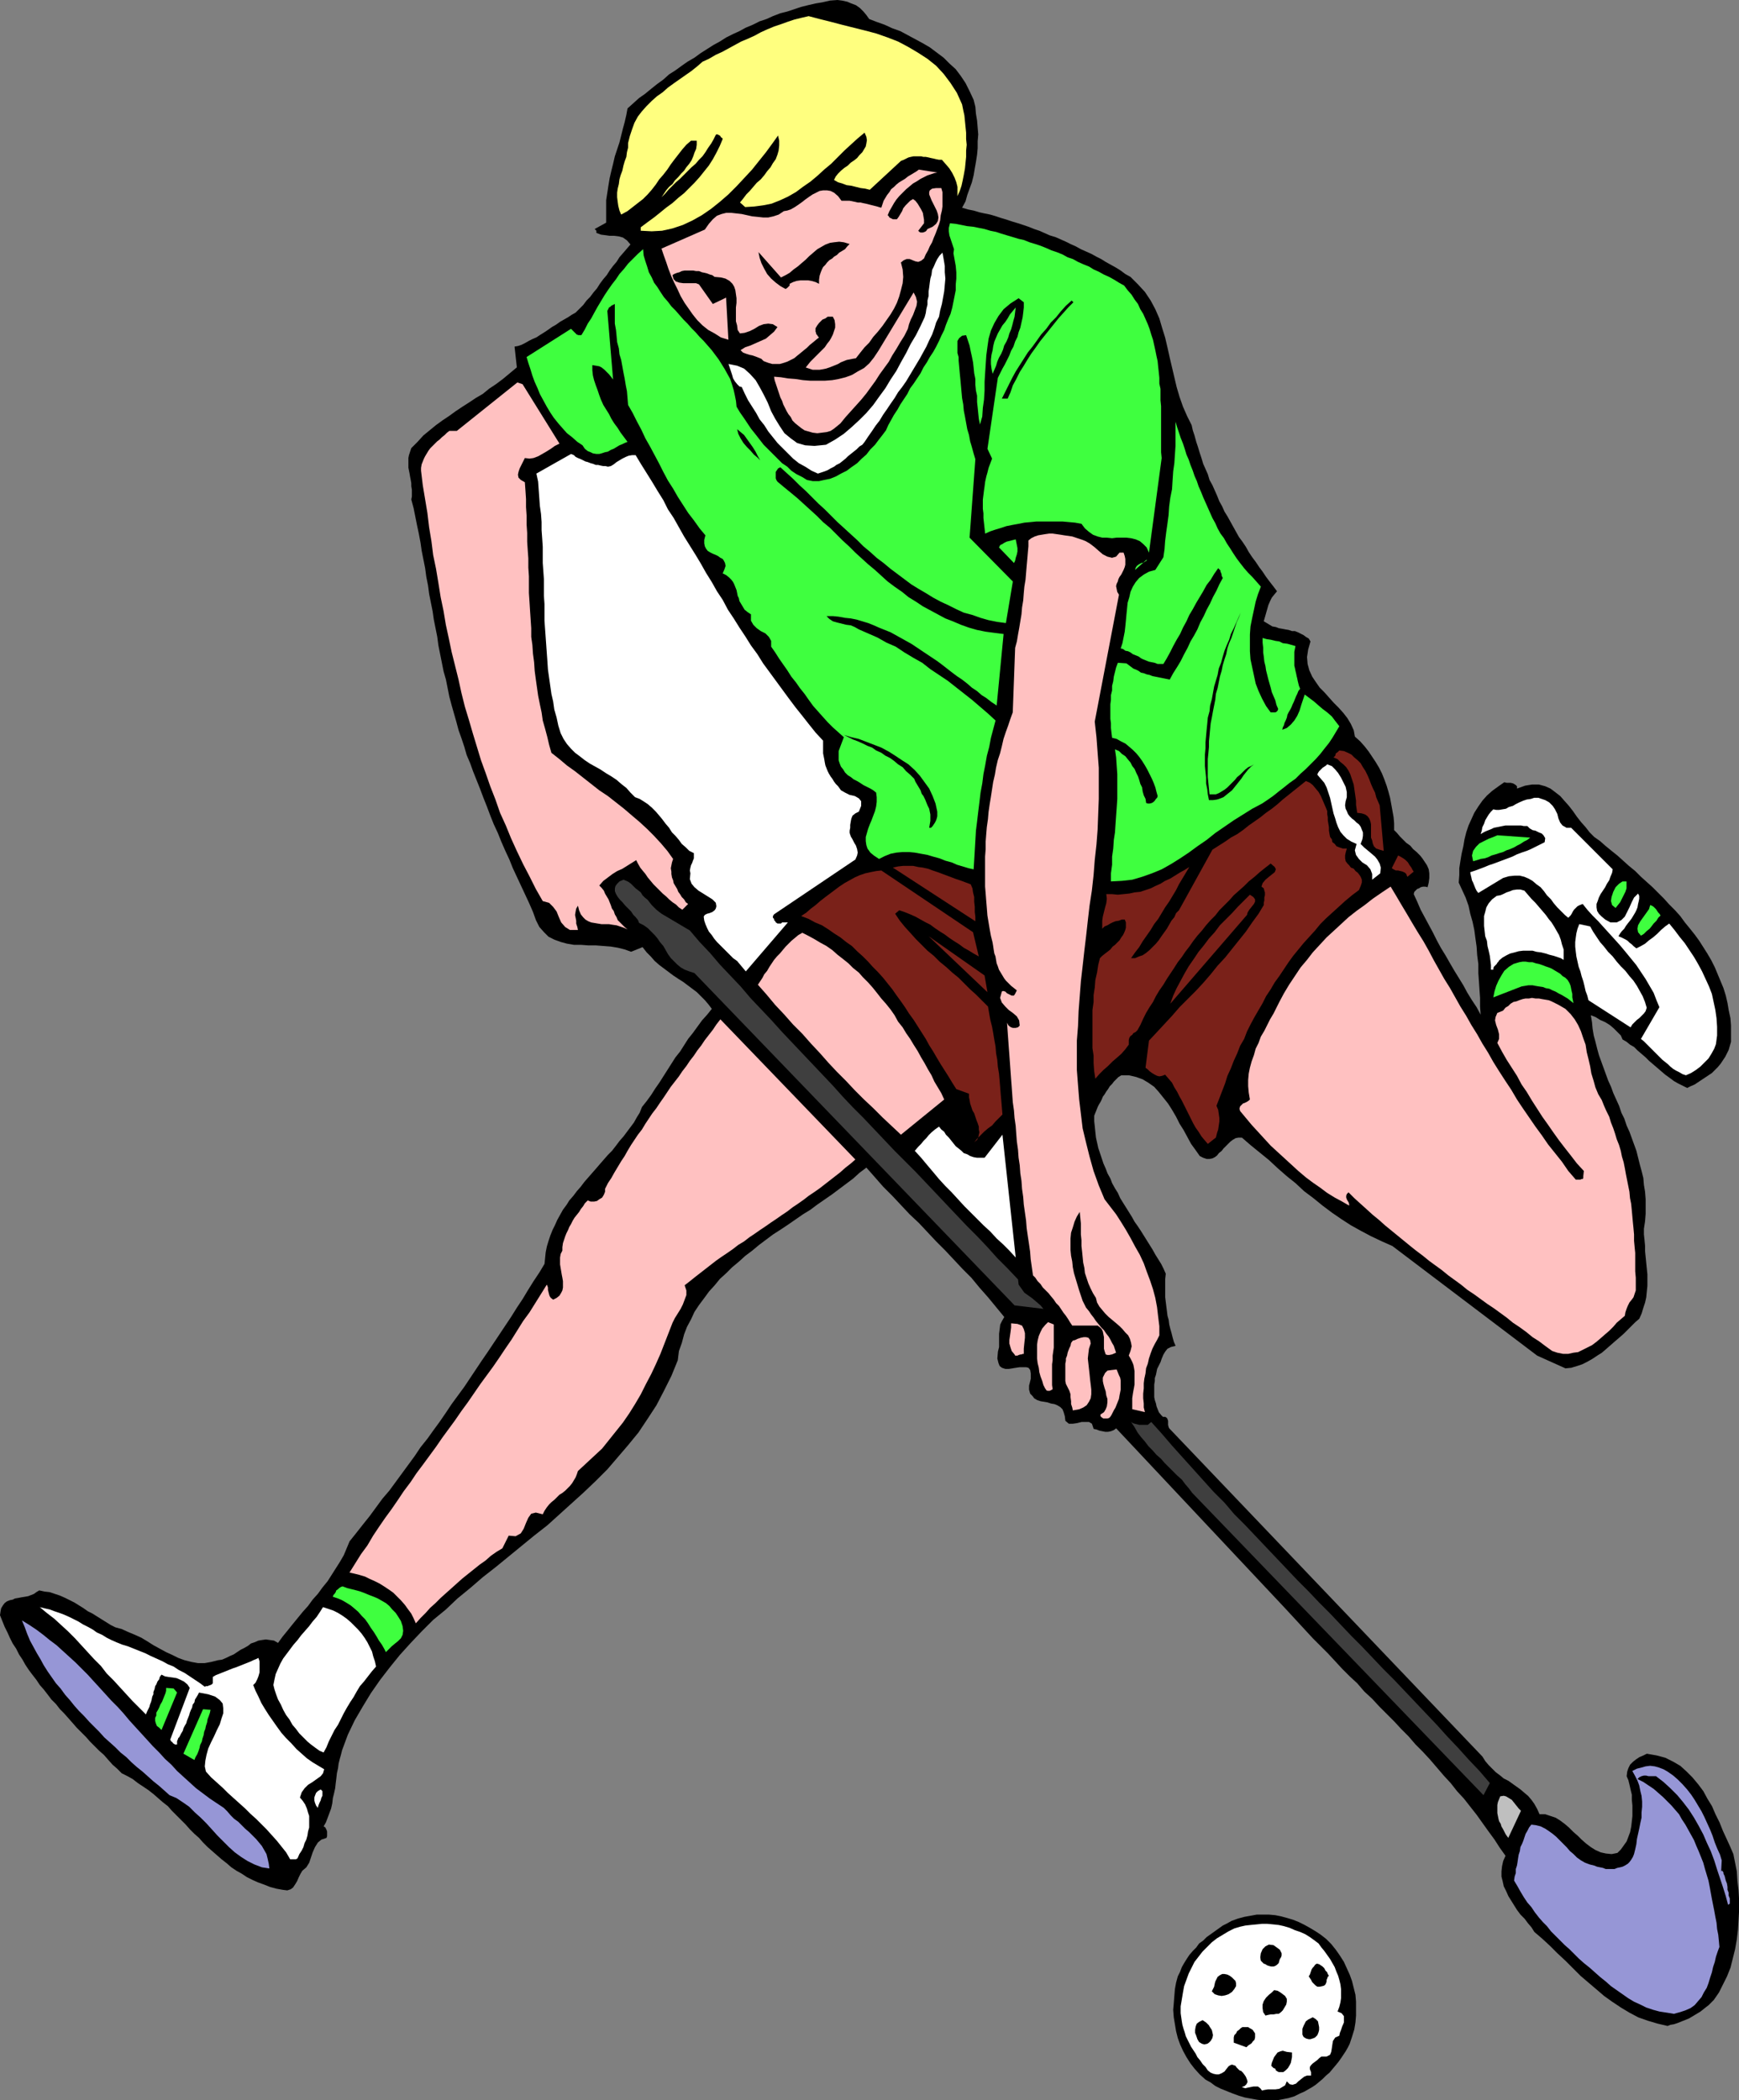 <?xml version="1.0" encoding="UTF-8" standalone="no"?>
<svg
   version="1.0"
   width="128.886mm"
   height="155.668mm"
   id="svg64"
   sodipodi:docname="Field Hockey - Player 05.wmf"
   xmlns:inkscape="http://www.inkscape.org/namespaces/inkscape"
   xmlns:sodipodi="http://sodipodi.sourceforge.net/DTD/sodipodi-0.dtd"
   xmlns="http://www.w3.org/2000/svg"
   xmlns:svg="http://www.w3.org/2000/svg">
  <rect width="100%" height="100%" fill="#808080" stroke="none"/>
  <sodipodi:namedview
     id="namedview64"
     pagecolor="#ffffff"
     bordercolor="#000000"
     borderopacity="0.25"
     inkscape:showpageshadow="2"
     inkscape:pageopacity="0.0"
     inkscape:pagecheckerboard="0"
     inkscape:deskcolor="#d1d1d1"
     inkscape:document-units="mm" />
  <defs
     id="defs1">
    <pattern
       id="WMFhbasepattern"
       patternUnits="userSpaceOnUse"
       width="6"
       height="6"
       x="0"
       y="0" />
  </defs>
  <path
     style="fill:#000000;fill-opacity:1;fill-rule:evenodd;stroke:none"
     d="m 10.987,445.507 1.454,0.323 1.454,0.162 1.454,0.485 1.454,0.485 1.454,0.646 1.293,0.646 1.293,0.646 1.293,0.808 1.293,0.808 1.131,0.808 1.293,0.646 1.293,0.808 1.293,0.808 1.293,0.808 1.293,0.808 1.293,0.646 1.777,0.485 1.777,0.808 1.939,0.808 1.777,0.808 1.616,0.97 1.777,1.131 1.777,0.97 1.777,0.97 1.777,0.808 1.616,0.808 1.777,0.646 1.939,0.485 1.777,0.323 h 1.939 l 1.777,-0.323 1.939,-0.485 1.131,-0.162 1.131,-0.485 0.969,-0.485 1.131,-0.485 0.969,-0.646 0.969,-0.646 0.969,-0.485 1.131,-0.646 0.808,-0.646 0.969,-0.323 1.131,-0.485 0.969,-0.162 1.131,-0.162 1.131,0.162 1.131,0.162 1.131,0.646 1.293,-1.778 1.454,-1.778 1.293,-1.616 1.454,-1.778 1.454,-1.778 1.454,-1.616 1.293,-1.778 1.454,-1.616 1.293,-1.778 1.454,-1.778 1.131,-1.778 1.131,-1.778 1.131,-1.778 1.131,-1.939 0.808,-1.939 0.808,-1.939 1.939,-2.424 1.777,-2.262 1.939,-2.424 1.777,-2.424 1.777,-2.424 1.939,-2.262 1.777,-2.424 1.777,-2.424 1.777,-2.424 1.777,-2.424 1.616,-2.424 1.939,-2.424 1.616,-2.262 1.777,-2.424 1.777,-2.585 1.616,-2.424 1.777,-2.424 1.777,-2.424 1.616,-2.424 1.616,-2.424 1.616,-2.424 1.777,-2.585 1.616,-2.424 1.616,-2.424 1.616,-2.424 1.616,-2.424 1.616,-2.585 1.616,-2.424 1.454,-2.424 1.616,-2.585 1.616,-2.424 1.454,-2.424 0.162,-1.616 0.162,-1.616 0.323,-1.616 0.485,-1.616 0.485,-1.454 0.646,-1.616 0.646,-1.293 0.646,-1.454 0.808,-1.454 0.808,-1.454 0.969,-1.293 0.808,-1.293 1.131,-1.293 0.969,-1.293 1.131,-1.293 0.969,-1.293 1.131,-1.293 1.131,-1.293 1.131,-1.293 0.969,-1.131 1.131,-1.293 1.131,-1.293 1.131,-1.131 1.131,-1.454 0.969,-1.293 1.131,-1.293 0.969,-1.293 0.969,-1.293 0.969,-1.293 0.808,-1.454 0.808,-1.293 0.646,-1.616 1.293,-1.616 1.293,-1.778 1.131,-1.778 1.131,-1.616 1.131,-1.778 1.131,-1.778 1.131,-1.778 1.131,-1.778 1.293,-1.616 1.131,-1.778 1.131,-1.778 1.293,-1.616 1.293,-1.778 1.293,-1.778 1.454,-1.616 1.293,-1.616 -0.969,-1.293 -0.969,-1.131 -1.131,-1.131 -1.131,-1.131 -1.293,-0.97 -1.293,-0.97 -1.293,-0.97 -1.293,-0.808 -1.454,-0.97 -1.293,-0.97 -1.293,-0.97 -1.293,-0.97 -1.293,-1.131 -1.131,-1.293 -1.131,-1.131 -1.131,-1.454 -3.231,1.293 -1.777,-0.646 -1.939,-0.485 -1.939,-0.323 -2.1,-0.162 -2.1,-0.162 h -2.1 l -2.1,-0.162 h -1.939 l -1.939,-0.323 -1.777,-0.485 -1.777,-0.646 -1.616,-0.808 -1.293,-1.293 -1.293,-1.454 -0.969,-1.939 -0.808,-2.262 -1.131,-2.585 -1.131,-2.424 -1.131,-2.424 -1.131,-2.424 -1.131,-2.424 -0.969,-2.424 -1.131,-2.424 -1.131,-2.585 -0.969,-2.424 -1.131,-2.424 -0.969,-2.424 -0.969,-2.585 -0.969,-2.424 -0.969,-2.585 -0.969,-2.424 -0.969,-2.424 -0.808,-2.262 -0.969,-2.262 -0.646,-2.262 -0.808,-2.424 -0.808,-2.262 -0.646,-2.424 -0.646,-2.262 -0.646,-2.262 -0.646,-2.424 -0.485,-2.424 -0.485,-2.424 -0.646,-2.262 -0.485,-2.424 -0.485,-2.424 -0.485,-2.424 -0.323,-2.424 -0.485,-2.424 -0.485,-2.424 -0.323,-2.262 -0.485,-2.424 -0.485,-2.424 -0.323,-2.424 -0.485,-2.424 -0.323,-2.424 -0.485,-2.424 -0.485,-2.424 -0.323,-2.262 -0.485,-2.585 -0.485,-2.262 -0.485,-2.424 -0.485,-2.424 -0.646,-2.424 0.162,-0.808 v -0.97 -0.97 l -0.162,-0.97 v -0.808 l -0.162,-0.97 -0.162,-0.808 -0.162,-0.97 -0.162,-0.808 -0.162,-0.808 v -0.97 -0.808 -0.97 l 0.162,-0.808 0.323,-0.97 0.323,-0.97 1.777,-1.778 1.616,-1.778 1.777,-1.454 1.777,-1.454 1.777,-1.293 1.939,-1.293 1.777,-1.293 1.939,-1.293 1.777,-1.131 1.939,-1.293 1.939,-1.131 1.777,-1.454 1.939,-1.293 1.939,-1.454 1.939,-1.616 1.939,-1.616 -0.646,-5.817 0.969,-0.162 0.969,-0.323 0.969,-0.485 1.131,-0.646 0.969,-0.485 1.131,-0.485 0.969,-0.646 1.293,-0.808 0.969,-0.646 1.131,-0.808 1.131,-0.646 1.131,-0.808 1.131,-0.646 1.131,-0.646 0.969,-0.646 1.131,-0.646 1.131,-1.131 0.969,-0.97 0.969,-1.293 0.969,-0.97 0.969,-1.293 0.969,-1.131 0.808,-1.293 0.969,-1.293 0.969,-1.131 0.808,-1.293 0.969,-1.293 0.969,-1.131 0.808,-1.293 1.131,-1.293 0.969,-1.131 0.969,-1.131 -0.969,-1.131 -1.131,-0.808 -1.131,-0.323 -1.293,-0.162 h -1.293 l -1.131,-0.162 -1.293,-0.162 -1.293,-0.485 V 64.96 64.636 l -0.323,-0.323 -0.162,-0.162 3.231,-1.778 v -2.101 -2.101 -2.101 l 0.323,-2.101 0.323,-2.101 0.323,-1.939 0.485,-2.101 0.485,-1.939 0.485,-2.101 0.646,-1.939 0.646,-1.939 0.485,-1.939 0.485,-1.939 0.485,-1.778 0.485,-2.101 0.323,-1.778 1.616,-1.454 1.616,-1.454 1.616,-1.131 1.777,-1.454 1.616,-1.293 1.777,-1.293 1.616,-1.454 1.777,-1.131 1.777,-1.293 1.616,-1.131 1.939,-1.131 1.777,-1.293 1.777,-1.131 1.777,-1.131 1.777,-0.97 1.777,-1.131 1.939,-0.97 1.777,-0.808 1.777,-0.97 1.939,-0.808 1.939,-0.97 1.939,-0.646 1.777,-0.808 2.1,-0.808 1.939,-0.485 1.939,-0.646 1.939,-0.646 1.939,-0.485 2.1,-0.485 1.939,-0.323 2.1,-0.485 L 234.597,0 l 1.293,0.162 1.454,0.323 1.131,0.485 1.293,0.485 1.131,0.808 0.969,0.97 0.808,0.97 0.808,1.131 2.1,0.808 2.262,0.808 2.1,0.97 2.262,0.808 2.1,1.131 2.1,1.131 2.1,1.131 1.939,1.131 1.939,1.454 1.939,1.454 1.616,1.616 1.777,1.616 1.454,1.939 1.293,1.939 1.131,2.262 1.131,2.424 0.485,1.939 0.162,1.939 0.323,1.939 0.162,1.939 0.162,1.939 -0.162,1.939 v 1.939 l -0.162,1.778 -0.323,2.101 -0.323,1.778 -0.323,1.939 -0.485,1.939 -0.646,1.778 -0.646,1.778 -0.485,1.778 -0.969,1.778 1.616,0.485 1.616,0.323 1.616,0.485 1.454,0.323 1.616,0.323 1.616,0.485 1.454,0.485 1.616,0.485 1.454,0.485 1.616,0.485 1.454,0.485 1.454,0.485 1.616,0.646 1.454,0.485 1.454,0.646 1.454,0.646 1.616,0.485 1.454,0.646 1.454,0.646 1.293,0.646 1.454,0.646 1.454,0.808 1.454,0.646 1.454,0.646 1.454,0.808 1.293,0.646 1.293,0.808 1.454,0.808 1.454,0.808 1.293,0.808 1.293,0.97 1.454,0.808 2.1,2.101 1.939,2.101 1.616,2.424 1.293,2.424 1.131,2.585 0.808,2.747 0.808,2.585 0.646,2.747 0.646,2.909 0.646,2.747 0.646,2.747 0.646,2.747 0.808,2.747 0.969,2.747 1.131,2.585 1.293,2.585 0.323,1.454 0.485,1.454 0.485,1.778 0.485,1.454 0.485,1.616 0.485,1.454 0.485,1.616 0.646,1.454 0.646,1.454 0.485,1.616 0.808,1.454 0.646,1.454 0.646,1.454 0.646,1.616 0.808,1.454 0.646,1.454 0.808,1.293 0.808,1.454 0.808,1.454 0.808,1.454 0.808,1.454 0.969,1.293 0.969,1.454 0.808,1.454 0.969,1.454 0.969,1.293 0.969,1.454 0.969,1.293 0.969,1.454 0.969,1.293 1.131,1.454 0.969,1.293 -0.808,0.97 -0.646,0.808 -0.485,0.97 -0.485,1.131 -0.323,1.131 -0.323,1.131 -0.323,1.131 -0.323,1.131 0.808,0.485 0.808,0.485 0.808,0.485 0.969,0.162 0.808,0.323 0.969,0.162 0.808,0.162 0.969,0.162 0.969,0.323 h 0.808 l 0.808,0.323 0.969,0.485 0.646,0.323 0.646,0.485 0.808,0.485 0.485,0.808 -0.646,2.262 -0.323,2.101 0.162,1.939 0.485,1.778 0.808,1.778 0.969,1.454 1.131,1.616 1.293,1.293 1.293,1.454 1.293,1.454 1.454,1.454 1.293,1.454 1.131,1.454 0.969,1.616 0.808,1.778 0.323,1.778 1.454,1.293 1.293,1.454 1.131,1.454 0.969,1.454 0.969,1.454 0.969,1.616 0.808,1.616 0.646,1.616 0.646,1.778 0.485,1.616 0.485,1.778 0.323,1.778 0.323,1.778 0.323,1.778 0.162,1.778 v 1.939 l 0.808,0.808 0.808,0.97 0.969,0.97 0.808,0.808 1.131,0.808 0.808,0.97 0.969,0.808 0.969,0.97 0.646,0.808 0.646,0.97 0.646,0.97 0.485,1.131 0.162,1.131 v 1.293 l -0.162,1.293 -0.323,1.293 -0.646,-0.162 h -0.646 l -0.646,0.162 -0.485,0.323 -0.485,0.162 -0.485,0.485 -0.323,0.323 -0.162,0.646 0.969,2.101 0.969,2.262 1.131,2.101 1.131,2.101 1.131,2.101 1.131,2.262 1.131,2.101 1.293,2.101 1.293,2.262 1.131,1.939 1.293,2.101 1.293,2.101 1.131,2.101 1.293,2.101 1.293,1.939 1.131,2.101 -0.162,-2.262 v -2.424 l -0.162,-2.262 -0.162,-2.424 -0.162,-2.262 v -2.585 l -0.323,-2.424 -0.162,-2.424 -0.323,-2.262 -0.323,-2.424 -0.485,-2.262 -0.646,-2.262 -0.485,-2.262 -0.808,-2.262 -0.969,-2.101 -0.969,-2.101 0.162,-2.101 v -1.939 l 0.323,-2.101 0.323,-1.939 0.485,-2.101 0.323,-1.939 0.485,-1.939 0.646,-1.939 0.808,-1.778 0.808,-1.778 1.131,-1.778 1.131,-1.616 1.293,-1.454 1.454,-1.293 1.777,-1.293 1.616,-1.131 0.646,0.162 h 0.646 0.485 l 0.646,0.162 0.323,0.162 0.485,0.323 0.323,0.323 v 0.646 l 2.262,-0.808 1.939,-0.323 h 1.939 l 1.777,0.485 1.454,0.646 1.293,0.97 1.454,1.131 1.131,1.293 1.293,1.454 1.131,1.454 1.131,1.616 1.131,1.454 1.293,1.454 1.131,1.454 1.293,1.293 1.616,1.131 1.454,1.293 1.777,1.454 1.616,1.293 1.616,1.454 1.616,1.454 1.777,1.454 1.616,1.616 1.616,1.454 1.616,1.454 1.616,1.616 1.616,1.616 1.454,1.616 1.616,1.616 1.454,1.616 1.293,1.778 1.454,1.778 1.293,1.616 1.293,1.778 1.131,1.778 1.131,1.778 1.131,1.939 0.969,1.939 0.808,1.939 0.808,1.939 0.808,1.939 0.646,2.101 0.485,2.101 0.323,1.939 0.485,2.262 0.162,2.101 v 2.262 2.262 l -0.323,1.131 -0.323,1.131 -0.485,0.97 -0.485,0.97 -0.646,0.97 -0.646,0.97 -0.808,0.97 -0.808,0.808 -0.808,0.808 -0.969,0.646 -0.969,0.646 -0.969,0.646 -0.969,0.646 -0.969,0.646 -1.131,0.485 -0.969,0.485 -1.293,-0.646 -1.293,-0.646 -1.131,-0.646 -1.293,-0.97 -1.131,-0.808 -1.131,-0.97 -1.131,-0.97 -1.131,-0.97 -1.131,-0.97 -0.969,-0.97 -1.131,-0.97 -1.131,-0.97 -0.969,-0.97 -1.131,-0.646 -0.969,-0.808 -1.131,-0.646 -0.485,-1.131 -0.969,-0.97 -0.969,-0.97 -1.131,-0.97 -1.293,-0.808 -1.454,-0.646 -1.293,-0.808 -1.293,-0.485 0.323,1.939 0.162,1.778 0.323,1.939 0.485,1.778 0.485,1.939 0.485,1.778 0.646,1.778 0.646,1.778 0.646,1.778 0.646,1.778 0.808,1.778 0.646,1.778 0.808,1.778 0.808,1.778 0.646,1.939 0.808,1.616 0.646,1.939 0.808,1.778 0.646,1.778 0.646,1.778 0.646,1.778 0.485,1.939 0.485,1.939 0.485,1.778 0.485,1.939 0.162,1.939 0.323,1.939 0.162,2.101 v 1.939 2.101 l -0.162,2.101 -0.323,2.101 v 1.616 l 0.162,1.454 0.162,1.778 v 1.454 l 0.162,1.616 0.162,1.616 0.162,1.616 0.162,1.616 v 1.616 1.616 l -0.162,1.616 -0.162,1.616 -0.323,1.454 -0.485,1.454 -0.485,1.616 -0.646,1.454 -1.131,0.97 -0.969,0.97 -1.131,1.131 -1.131,1.131 -1.293,1.131 -1.131,0.97 -1.293,1.131 -1.293,1.131 -1.131,0.97 -1.293,0.808 -1.454,0.97 -1.454,0.808 -1.293,0.646 -1.454,0.485 -1.616,0.485 -1.616,0.162 -7.917,-3.555 -40.554,-30.702 -2.908,-1.293 -3.07,-1.454 -2.747,-1.454 -2.908,-1.616 -2.747,-1.778 -2.585,-1.778 -2.585,-1.939 -2.585,-2.101 -2.585,-1.939 -2.424,-2.262 -2.424,-1.939 -2.585,-2.262 -2.424,-2.262 -2.585,-2.101 -2.585,-2.101 -2.424,-2.101 h -0.969 l -0.808,0.162 -0.808,0.485 -0.646,0.485 -0.646,0.646 -0.646,0.646 -0.646,0.646 -0.485,0.646 -0.808,0.646 -0.485,0.646 -0.646,0.485 -0.646,0.323 -0.808,0.162 h -0.808 l -0.969,-0.323 -0.969,-0.485 -1.131,-1.616 -1.293,-1.778 -0.969,-1.778 -1.131,-2.101 -1.131,-1.778 -0.969,-1.939 -1.131,-1.939 -1.131,-1.778 -1.293,-1.616 -1.293,-1.616 -1.293,-1.454 -1.616,-1.131 -1.616,-0.97 -1.777,-0.646 -2.1,-0.485 h -2.1 l -0.808,0.485 -0.646,0.646 -0.646,0.646 -0.485,0.646 -0.646,0.646 -0.485,0.808 -0.485,0.646 -0.485,0.808 -0.485,0.646 -0.323,0.808 -0.323,0.646 -0.485,0.808 -0.323,0.646 -0.323,0.808 -0.323,0.808 -0.323,0.808 v 1.616 l 0.162,1.454 0.162,1.616 0.162,1.454 0.323,1.454 0.323,1.454 0.485,1.454 0.485,1.454 0.485,1.454 0.646,1.454 0.485,1.293 0.808,1.454 0.485,1.293 0.808,1.454 0.808,1.293 0.646,1.454 0.808,1.293 0.808,1.293 0.808,1.293 0.808,1.293 0.808,1.454 0.808,1.131 0.969,1.454 0.808,1.293 0.808,1.293 0.808,1.293 0.808,1.293 0.808,1.454 0.808,1.293 0.808,1.293 0.646,1.293 0.646,1.454 -0.162,1.454 v 1.131 1.454 1.293 1.293 l 0.162,1.293 0.162,1.293 0.162,1.293 0.162,1.293 0.323,1.131 0.162,1.293 0.323,1.293 0.323,1.131 0.323,1.293 0.323,1.131 0.485,1.131 -1.293,0.323 -0.969,0.485 -0.646,0.808 -0.485,0.808 -0.485,1.131 -0.323,0.97 -0.485,0.97 -0.485,0.97 -0.162,0.808 -0.162,0.808 -0.323,0.97 v 0.808 l -0.162,0.97 v 0.808 0.97 0.808 0.97 l 0.162,0.808 0.323,0.97 0.162,0.808 0.323,0.808 0.323,0.808 0.646,0.808 0.485,0.485 h 0.646 l 0.485,0.323 0.162,0.323 0.162,0.485 v 0.646 0.485 l 0.162,0.646 0.162,0.323 87.732,91.945 0.808,1.293 0.969,1.131 0.969,0.97 0.969,0.97 1.293,0.97 0.969,0.808 1.293,0.646 1.131,0.808 1.131,0.808 1.131,0.808 1.131,0.97 0.969,0.808 0.969,1.131 0.808,1.131 0.808,1.454 0.646,1.454 h 1.616 l 1.454,0.485 1.454,0.485 1.293,0.808 1.293,0.97 1.131,0.97 1.293,1.293 1.131,0.97 1.131,1.131 1.293,1.131 1.293,0.97 1.293,0.808 1.454,0.646 1.454,0.323 1.616,0.162 1.616,-0.323 0.969,-0.97 0.808,-1.131 0.808,-1.131 0.485,-1.293 0.485,-1.293 0.323,-1.616 0.162,-1.454 0.162,-1.454 v -1.454 -1.454 l -0.162,-1.616 v -1.454 l -0.323,-1.293 -0.323,-1.454 -0.323,-1.293 -0.485,-1.131 0.162,-1.293 0.323,-0.97 0.485,-0.97 0.808,-0.808 0.808,-0.646 0.969,-0.646 1.131,-0.485 0.969,-0.485 2.747,0.485 2.424,0.646 2.262,1.131 1.939,1.131 1.777,1.616 1.616,1.616 1.616,1.939 1.454,1.939 1.131,2.101 1.293,2.101 0.969,2.262 1.131,2.262 0.969,2.424 0.969,2.101 0.969,2.101 0.969,2.262 0.485,2.424 0.485,2.424 0.162,2.585 0.323,2.747 0.162,2.747 v 2.747 l -0.162,2.747 -0.162,2.747 -0.323,2.747 -0.485,2.747 -0.646,2.585 -0.646,2.585 -0.969,2.424 -1.131,2.262 -1.131,2.262 -1.454,2.101 -0.646,0.646 -0.808,0.808 -0.646,0.485 -0.808,0.646 -0.808,0.646 -0.808,0.485 -0.808,0.485 -0.808,0.485 -0.808,0.485 -0.808,0.323 -0.808,0.323 -0.808,0.323 -0.808,0.323 -0.969,0.323 -0.969,0.162 -0.808,0.323 -2.747,-0.646 -2.747,-0.808 -2.747,-0.97 -2.424,-1.293 -2.424,-1.454 -2.424,-1.616 -2.262,-1.616 -2.262,-1.939 -2.1,-1.778 -2.262,-1.939 -2.1,-2.101 -2.1,-2.101 -2.262,-2.101 -2.1,-2.101 -2.1,-1.939 -2.262,-1.939 -0.808,-1.293 -0.969,-1.131 -0.969,-1.293 -1.131,-1.131 -0.969,-1.293 -0.808,-1.293 -0.808,-1.293 -0.808,-1.293 -0.646,-1.454 -0.646,-1.293 -0.323,-1.454 -0.323,-1.293 v -1.454 l 0.162,-1.454 0.323,-1.454 0.646,-1.454 -1.616,-2.262 -1.454,-2.262 -1.777,-2.424 -1.616,-2.262 -1.616,-2.262 -1.777,-2.262 -1.777,-2.262 -1.939,-2.101 -1.777,-2.262 -1.939,-2.101 -1.939,-2.262 -1.939,-2.262 -1.939,-2.101 -2.1,-2.101 -1.939,-2.262 -2.1,-2.101 -1.939,-2.101 -2.1,-2.101 -2.1,-2.101 -1.939,-2.101 -2.262,-2.101 -1.939,-2.262 -2.1,-1.939 -2.1,-2.101 -1.939,-2.101 -2.1,-2.262 -2.1,-2.101 -2.1,-2.101 -1.939,-2.101 -1.939,-2.101 -1.939,-2.101 -1.939,-2.101 -47.34,-50.416 -0.646,0.485 -0.808,0.323 -0.808,0.162 h -0.808 l -0.808,-0.162 -0.808,-0.162 -0.808,-0.323 -0.808,-0.162 -0.485,-1.454 -0.808,-0.485 h -1.131 -0.969 l -1.293,0.323 -1.131,0.162 h -1.131 l -0.969,-0.808 -0.162,-1.293 -0.323,-1.131 -0.323,-0.808 -0.646,-0.646 -0.808,-0.485 -0.808,-0.323 -0.969,-0.162 -0.969,-0.323 -0.969,-0.162 -0.969,-0.162 -0.969,-0.323 -0.808,-0.485 -0.485,-0.646 -0.646,-0.646 -0.323,-1.131 v -1.131 l 0.485,-1.939 v -1.454 l -0.162,-0.97 -0.485,-0.646 -0.646,-0.162 h -0.969 -0.808 l -1.131,0.162 -0.969,0.162 -0.969,0.162 h -0.969 l -0.969,-0.323 -0.646,-0.485 -0.323,-0.808 -0.323,-1.293 0.162,-1.939 0.323,-1.293 v -1.131 -1.454 -1.131 l 0.162,-1.293 0.162,-1.293 0.485,-0.97 0.646,-1.131 -2.262,-2.747 -2.262,-2.747 -2.424,-2.747 -2.262,-2.747 -2.424,-2.424 -2.424,-2.585 -2.424,-2.585 -2.585,-2.585 -2.424,-2.585 -2.424,-2.585 -2.585,-2.424 -2.424,-2.585 -2.424,-2.585 -2.585,-2.585 -2.262,-2.585 -2.424,-2.747 -1.939,1.454 -1.777,1.616 -1.939,1.454 -1.939,1.454 -1.939,1.454 -2.1,1.454 -2.1,1.454 -1.939,1.454 -2.1,1.293 -2.1,1.454 -2.1,1.454 -1.939,1.293 -2.262,1.454 -1.939,1.454 -1.939,1.454 -1.939,1.616 -1.939,1.454 -1.777,1.616 -1.939,1.616 -1.616,1.616 -1.777,1.616 -1.454,1.778 -1.616,1.778 -1.293,1.778 -1.454,1.939 -1.293,1.939 -0.969,2.101 -1.131,2.101 -0.808,2.101 -0.646,2.424 -0.808,2.262 -0.323,2.585 -1.777,4.363 -2.1,4.201 -2.1,4.04 -2.424,3.717 -2.585,3.878 -2.908,3.555 -2.908,3.393 -2.908,3.393 -3.231,3.232 -3.393,3.232 -3.393,3.07 -3.393,3.07 -3.393,3.07 -3.716,2.909 -3.555,2.909 -3.554,2.909 -3.555,2.909 -3.716,2.909 -3.555,3.07 -3.554,2.909 -3.231,3.07 -3.554,2.909 -3.231,3.232 -3.07,3.232 -3.07,3.393 -2.747,3.393 -2.747,3.555 -2.585,3.717 -2.262,3.717 -2.262,3.878 -1.939,4.04 -1.616,4.363 -0.323,1.293 -0.323,1.131 -0.323,1.293 -0.162,1.293 -0.323,1.454 -0.162,1.454 -0.162,1.293 -0.162,1.454 -0.323,1.454 -0.323,1.293 -0.162,1.454 -0.323,1.454 -0.485,1.293 -0.485,1.293 -0.485,1.293 -0.646,1.131 0.485,0.323 0.162,0.323 0.162,0.323 0.162,0.485 v 0.323 0.485 0.485 l -0.162,0.485 -1.454,0.485 -0.969,0.808 -0.808,1.293 -0.646,1.454 -0.485,1.454 -0.485,1.454 -0.808,1.293 -1.131,0.97 -0.485,0.808 -0.485,0.97 -0.485,1.131 -0.485,0.808 -0.646,0.97 -0.646,0.485 -0.969,0.323 -1.293,-0.162 -1.777,-0.323 -1.777,-0.485 -1.616,-0.646 -1.777,-0.646 -1.454,-0.646 -1.616,-0.808 -1.454,-0.97 -1.454,-0.808 -1.454,-0.97 -1.293,-1.131 -1.454,-1.131 -1.293,-1.131 -1.293,-1.131 -1.293,-1.131 -1.293,-1.293 -1.131,-1.293 -1.293,-1.131 -1.293,-1.293 -1.131,-1.293 -1.293,-1.293 -1.293,-1.293 -1.293,-1.293 -1.131,-1.293 -1.454,-1.131 -1.293,-1.131 -1.293,-1.131 -1.454,-1.131 -1.454,-0.97 -1.454,-0.97 -1.454,-1.131 -1.454,-0.808 -1.616,-0.808 -1.293,-1.293 -1.293,-1.131 -1.293,-1.454 -1.131,-1.293 -1.293,-1.131 -1.293,-1.293 -1.293,-1.293 -1.131,-1.293 -1.293,-1.293 -1.293,-1.293 -1.131,-1.293 -1.131,-1.293 -1.293,-1.454 -1.131,-1.131 -1.131,-1.454 -1.293,-1.293 -0.969,-1.293 -1.131,-1.454 -1.131,-1.293 -0.969,-1.454 -1.131,-1.454 -0.969,-1.293 -0.969,-1.454 -0.808,-1.454 -0.969,-1.454 -0.808,-1.616 L 3.555,460.373 2.747,458.757 2.1,457.303 1.293,455.687 0.646,454.071 0,452.455 l 0.162,-1.131 0.162,-0.808 0.485,-0.808 0.485,-0.646 0.646,-0.485 0.808,-0.323 0.808,-0.162 0.646,-0.323 0.969,-0.162 0.808,-0.162 0.969,-0.162 0.969,-0.162 0.808,-0.323 0.808,-0.323 0.646,-0.485 z"
     id="path1" />
  <path
     style="fill:#9696d6;fill-opacity:1;fill-rule:evenodd;stroke:none"
     d="m 6.14,453.909 2.1,1.293 1.939,1.293 1.939,1.454 1.777,1.454 1.939,1.454 1.777,1.616 1.777,1.616 1.777,1.616 1.777,1.778 1.616,1.616 1.616,1.778 1.777,1.939 1.616,1.778 1.616,1.778 1.777,1.778 1.616,1.778 1.616,1.939 1.616,1.778 1.777,1.939 1.616,1.778 1.616,1.778 1.777,1.778 1.616,1.778 1.777,1.616 1.616,1.778 1.777,1.616 1.777,1.616 1.777,1.616 1.939,1.454 1.939,1.454 1.939,1.293 1.939,1.293 0.969,0.97 0.969,1.131 0.969,0.97 1.131,0.808 0.969,0.97 0.969,0.97 1.131,0.97 0.969,0.97 0.969,0.97 0.808,0.97 0.808,0.97 0.646,1.131 0.646,1.131 0.323,1.293 0.323,1.454 0.162,1.293 -2.1,-0.323 -2.1,-0.808 -1.939,-0.97 -1.777,-1.131 -1.777,-1.293 -1.616,-1.454 -1.616,-1.616 -1.616,-1.616 -1.454,-1.616 -1.616,-1.778 -1.616,-1.616 -1.616,-1.454 -1.616,-1.616 -1.616,-1.131 -1.939,-1.293 -1.939,-0.808 -1.454,-1.293 -1.454,-1.293 -1.616,-1.293 -1.616,-1.454 -1.454,-1.293 -1.616,-1.293 -1.454,-1.293 -1.454,-1.454 -1.616,-1.293 -1.454,-1.454 -1.616,-1.454 -1.454,-1.293 -1.454,-1.616 -1.454,-1.454 -1.293,-1.293 -1.454,-1.616 -1.454,-1.454 -1.293,-1.454 -1.293,-1.616 -1.293,-1.454 -1.293,-1.778 -1.293,-1.454 -1.131,-1.616 -1.131,-1.616 -1.131,-1.778 -0.969,-1.778 -0.969,-1.616 -0.969,-1.778 -0.969,-1.778 -0.808,-1.939 -0.646,-1.778 z"
     id="path2" />
  <path
     style="fill:#ffffff;fill-opacity:1;fill-rule:evenodd;stroke:none"
     d="m 32.637,460.05 1.616,0.646 1.616,0.485 1.616,0.646 1.616,0.646 1.616,0.646 1.616,0.808 1.454,0.646 1.777,0.808 1.454,0.808 1.616,0.646 1.454,0.97 1.616,0.808 1.454,0.97 1.454,0.97 1.454,0.97 1.293,0.97 0.323,-0.162 h 0.485 l 0.323,-0.162 0.485,-0.162 0.323,-0.162 0.323,-0.323 v -0.323 -0.485 -0.97 l 0.808,-0.485 0.808,-0.323 0.808,-0.323 0.808,-0.323 0.808,-0.323 0.808,-0.323 0.808,-0.323 0.969,-0.323 0.808,-0.323 0.808,-0.323 0.808,-0.323 0.808,-0.323 0.808,-0.323 0.646,-0.323 0.808,-0.323 0.646,-0.323 0.323,0.97 v 0.97 1.131 0.97 l -0.323,1.131 -0.323,0.808 -0.485,0.97 -0.646,0.646 0.646,1.616 0.808,1.616 0.808,1.778 0.969,1.616 1.131,1.778 1.131,1.616 1.131,1.616 1.293,1.778 1.293,1.454 1.454,1.454 1.454,1.616 1.454,1.293 1.454,1.293 1.616,1.131 1.616,0.97 1.616,0.97 -0.323,1.131 -0.646,0.808 -1.131,0.808 -1.131,0.808 -1.293,0.808 -0.969,0.97 -0.808,1.131 -0.485,1.454 0.808,0.97 0.646,0.97 0.485,1.131 0.323,1.131 0.323,0.97 v 0.97 1.293 0.97 l -0.323,1.131 -0.162,1.131 -0.323,1.131 -0.485,0.97 -0.323,1.131 -0.485,0.97 -0.646,0.97 -0.485,1.131 -0.162,0.162 -0.323,0.162 h -0.162 -0.323 -0.323 -0.162 -0.323 -0.323 l -1.131,-1.939 -1.293,-1.616 -1.293,-1.616 -1.454,-1.616 -1.454,-1.616 -1.454,-1.454 -1.454,-1.454 -1.616,-1.454 -1.454,-1.454 -1.616,-1.454 -1.616,-1.454 -1.616,-1.454 -1.454,-1.454 -1.616,-1.454 -1.616,-1.454 -1.454,-1.616 -0.323,-1.454 0.162,-1.616 0.323,-1.616 0.485,-1.778 0.808,-1.778 0.808,-1.616 0.808,-1.778 0.808,-1.616 0.485,-1.616 0.485,-1.454 v -1.454 l -0.162,-1.293 -0.808,-0.97 -1.293,-0.97 -1.939,-0.646 -2.585,-0.485 -0.323,0.646 -0.485,0.808 -0.323,0.485 -0.162,0.808 -0.485,0.646 -0.162,0.808 -0.323,0.646 -0.323,0.808 -0.162,0.646 -0.323,0.808 -0.323,0.808 -0.162,0.646 -0.485,0.808 -0.323,0.646 -0.162,0.646 -0.485,0.808 -0.162,0.323 -0.162,0.323 -0.162,0.323 -0.323,0.323 -0.162,0.485 -0.162,0.323 v 0.485 0.485 H 49.278 48.955 l -0.162,-0.162 -0.323,-0.162 -0.162,-0.323 -0.323,-0.162 -0.162,-0.323 -0.162,-0.162 5.493,-14.543 -0.646,-0.97 -0.969,-0.808 -0.969,-0.485 -1.131,-0.485 -1.131,-0.162 -1.131,-0.162 -0.969,-0.162 -0.969,-0.485 -0.485,0.646 -0.162,0.646 -0.485,0.646 -0.323,0.808 -0.323,0.485 -0.162,0.808 -0.323,0.808 v 0.646 l -0.323,0.646 -0.162,0.808 -0.162,0.646 -0.323,0.808 -0.162,0.646 -0.323,0.646 -0.323,0.646 -0.323,0.808 -1.939,-1.939 -1.777,-1.778 -1.777,-1.939 -1.777,-1.939 -1.777,-1.939 -1.939,-1.939 -1.616,-2.101 -1.939,-1.939 -1.777,-1.939 -1.777,-1.939 -1.777,-1.939 -1.939,-1.939 -1.939,-1.778 -1.939,-1.778 -2.1,-1.616 -1.939,-1.616 1.293,0.323 1.454,0.323 1.293,0.485 1.454,0.485 1.293,0.485 1.454,0.646 1.293,0.646 1.293,0.646 1.293,0.808 1.293,0.646 1.454,0.808 1.131,0.808 1.454,0.646 1.293,0.808 1.293,0.646 z"
     id="path3" />
  <path
     style="fill:#3fff3f;fill-opacity:1;fill-rule:evenodd;stroke:none"
     d="m 48.632,472.977 0.969,1.131 -4.362,10.503 -0.646,-0.646 -0.646,-0.485 -0.323,-0.808 -0.162,-0.646 v -0.808 l 0.323,-0.646 v -0.808 l 0.485,-0.808 0.323,-0.646 0.323,-0.808 0.485,-0.808 0.323,-0.808 0.323,-0.808 0.323,-0.808 0.162,-0.646 v -0.808 z"
     id="path4" />
  <path
     style="fill:#3fff3f;fill-opacity:1;fill-rule:evenodd;stroke:none"
     d="m 58.972,478.956 -0.162,0.808 -0.323,0.97 -0.323,0.808 -0.162,0.97 -0.323,0.97 -0.162,0.808 -0.323,0.808 -0.162,0.97 -0.323,0.97 -0.162,0.808 -0.485,0.97 -0.162,0.808 -0.323,0.97 -0.323,0.808 -0.485,0.808 -0.323,0.808 -3.07,-1.778 5.493,-12.443 z"
     id="path5" />
  <path
     style="fill:#ffffff;fill-opacity:1;fill-rule:evenodd;stroke:none"
     d="m 90.478,450.193 1.454,0.485 1.454,0.485 1.293,0.646 1.293,0.808 1.131,0.808 1.131,0.97 1.131,1.131 0.969,0.97 0.969,1.131 0.808,1.131 0.808,1.293 0.646,1.293 0.646,1.293 0.323,1.293 0.485,1.454 0.323,1.454 -1.131,1.293 -1.131,1.454 -1.131,1.454 -1.131,1.293 -0.969,1.616 -0.808,1.454 -0.969,1.454 -0.969,1.616 -0.808,1.454 -0.808,1.616 -0.808,1.616 -0.969,1.454 -0.808,1.616 -0.808,1.616 -0.646,1.616 -0.808,1.454 -1.131,-0.485 -1.131,-0.808 -1.293,-0.97 -0.969,-0.808 -1.131,-1.131 -1.131,-1.131 -0.969,-1.293 -0.969,-1.131 -0.808,-1.454 -0.969,-1.293 -0.808,-1.454 -0.646,-1.454 -0.808,-1.454 -0.485,-1.293 -0.485,-1.454 -0.323,-1.293 0.323,-1.616 0.323,-1.454 0.646,-1.454 0.646,-1.454 0.808,-1.454 0.969,-1.293 0.969,-1.293 0.969,-1.293 1.131,-1.293 0.969,-1.293 1.131,-1.293 1.131,-1.293 0.969,-1.293 1.131,-1.293 0.969,-1.454 z"
     id="path6" />
  <path
     style="fill:#ffffff;fill-opacity:1;fill-rule:evenodd;stroke:none"
     d="m 89.832,501.256 0.485,0.485 v 0.646 0.646 l -0.323,0.646 -0.162,0.646 -0.323,0.646 -0.323,0.808 -0.162,0.646 -0.485,-0.646 -0.323,-0.808 -0.162,-0.646 v -0.808 l 0.162,-0.485 0.323,-0.808 0.485,-0.485 z"
     id="path7" />
  <path
     style="fill:#3fff3f;fill-opacity:1;fill-rule:evenodd;stroke:none"
     d="m 95.972,444.376 1.293,0.485 1.293,0.323 1.293,0.323 1.131,0.323 1.293,0.485 1.131,0.485 1.293,0.485 1.131,0.485 1.131,0.646 1.131,0.646 0.969,0.808 0.808,0.97 0.969,0.97 0.646,0.97 0.808,1.293 0.485,1.454 0.162,1.293 -0.162,1.131 -0.485,0.97 -0.808,0.808 -0.808,0.646 -0.969,0.808 -0.808,0.808 -0.808,0.808 -0.485,-0.97 -0.646,-1.131 -0.808,-1.131 -0.646,-1.131 -0.808,-1.293 -0.808,-1.131 -0.808,-1.293 -0.808,-1.131 -0.969,-0.97 -0.969,-1.131 -1.131,-0.97 -0.969,-0.808 -1.293,-0.808 -1.131,-0.646 -1.131,-0.485 -1.454,-0.485 0.162,-0.485 0.323,-0.323 0.323,-0.485 0.162,-0.485 0.485,-0.323 0.323,-0.323 0.485,-0.323 z"
     id="path8" />
  <path
     style="fill:#ffc1c1;fill-opacity:1;fill-rule:evenodd;stroke:none"
     d="m 125.862,120.709 h 2.1 l 16.965,-13.574 1.454,0.485 10.34,16.644 -1.293,0.646 -1.131,0.808 -1.293,0.808 -1.131,0.646 -1.131,0.646 -1.293,0.485 -1.131,0.162 -1.293,-0.162 -0.485,0.97 -0.485,0.97 -0.485,0.97 -0.323,0.97 -0.162,0.808 0.162,0.808 0.646,0.646 1.131,0.646 0.162,2.262 0.162,2.424 v 2.262 l 0.162,2.424 v 2.424 l 0.162,2.424 v 2.424 l 0.162,2.424 0.162,2.262 v 2.585 l 0.162,2.424 v 2.424 2.262 l 0.162,2.424 0.162,2.585 0.162,2.424 0.162,2.424 v 2.424 l 0.323,2.262 0.162,2.424 0.323,2.424 0.162,2.424 0.323,2.424 0.323,2.262 0.323,2.262 0.485,2.424 0.485,2.262 0.323,2.262 0.646,2.262 0.646,2.424 0.485,2.101 0.646,2.262 2.262,1.778 2.1,1.778 2.262,1.616 2.262,1.778 2.262,1.778 2.262,1.778 2.424,1.616 2.262,1.778 2.262,1.778 2.262,1.939 2.1,1.778 2.1,1.939 1.939,1.939 1.939,2.101 1.777,2.101 1.616,2.262 -0.323,0.97 -0.162,0.808 -0.162,0.808 0.162,0.97 v 0.646 l 0.162,0.97 0.323,0.808 0.162,0.808 0.485,0.808 0.485,0.808 0.323,0.808 0.485,0.646 0.485,0.808 0.646,0.646 0.485,0.808 0.646,0.485 -1.616,1.616 -0.969,-0.646 -0.808,-0.808 -0.969,-0.646 -0.969,-0.808 -0.808,-0.808 -0.969,-0.808 -0.808,-0.808 -0.969,-0.97 -0.808,-0.808 -0.808,-0.97 -0.808,-0.97 -0.646,-0.97 -0.808,-0.97 -0.646,-0.808 -0.646,-1.131 -0.485,-0.97 -1.293,0.808 -1.293,0.808 -1.293,0.808 -1.454,0.646 -1.293,0.808 -1.293,0.97 -1.293,0.97 -1.131,1.293 0.646,0.646 0.646,0.808 0.323,0.808 0.485,0.808 0.485,0.808 0.323,0.808 0.323,0.808 0.323,0.97 0.485,0.646 0.323,0.97 0.485,0.808 0.323,0.808 0.646,0.646 0.646,0.646 0.646,0.646 0.808,0.646 -1.131,-0.485 -0.969,-0.323 -0.969,-0.323 -1.131,-0.162 -0.969,-0.162 h -1.131 -0.969 l -0.969,-0.162 -0.969,-0.162 -0.969,-0.162 -0.808,-0.323 -0.808,-0.485 -0.646,-0.646 -0.646,-0.808 -0.485,-1.131 -0.323,-1.293 -0.485,0.808 -0.162,0.808 -0.162,0.97 0.162,0.808 0.162,0.808 v 0.808 l 0.323,0.97 0.162,0.808 h -2.262 l -1.293,-0.808 -1.131,-1.293 -0.646,-1.454 -0.646,-1.616 -0.969,-1.293 -1.131,-1.131 -1.777,-0.485 -1.939,-3.393 -1.777,-3.555 -1.777,-3.393 -1.777,-3.717 -1.616,-3.555 -1.454,-3.555 -1.616,-3.555 -1.293,-3.717 -1.454,-3.717 -1.293,-3.717 -1.293,-3.555 -1.131,-3.717 -1.131,-3.717 -1.131,-3.878 -1.131,-3.717 -0.969,-3.878 -0.808,-3.717 -0.969,-3.878 -0.969,-3.878 -0.808,-3.878 -0.808,-3.717 -0.646,-3.878 -0.808,-3.878 -0.646,-4.04 -0.646,-3.878 -0.808,-3.878 -0.485,-3.878 -0.646,-3.878 -0.485,-4.04 -0.646,-3.878 -0.646,-3.878 -0.485,-4.04 v -0.808 l 0.162,-0.97 0.323,-0.808 0.323,-0.808 0.323,-0.646 0.485,-0.808 0.485,-0.808 0.485,-0.646 0.646,-0.646 0.646,-0.646 0.646,-0.646 0.646,-0.485 0.646,-0.646 0.808,-0.646 0.646,-0.646 z"
     id="path9" />
  <path
     style="fill:#ffc1c1;fill-opacity:1;fill-rule:evenodd;stroke:none"
     d="m 153.167,359.863 0.162,0.323 0.162,0.485 v 0.646 l 0.162,0.646 0.162,0.646 0.162,0.485 0.323,0.485 0.646,0.485 0.969,-0.485 0.808,-0.646 0.485,-0.808 0.323,-0.646 0.162,-0.808 v -0.808 -0.97 l -0.162,-0.97 -0.162,-0.808 -0.162,-0.97 -0.162,-0.97 -0.162,-0.97 v -0.97 -0.97 l 0.162,-0.97 0.485,-0.97 V 349.36 l 0.162,-1.131 0.323,-0.97 0.323,-0.97 0.323,-0.808 0.485,-0.97 0.323,-0.808 0.485,-0.808 0.485,-0.97 0.485,-0.808 0.646,-0.808 0.646,-0.808 0.485,-0.808 0.646,-0.808 0.485,-0.808 0.808,-0.808 0.808,0.323 h 0.969 l 0.808,-0.162 0.646,-0.485 0.808,-0.485 0.485,-0.808 0.323,-0.808 v -0.808 l 0.808,-1.616 0.969,-1.454 0.808,-1.454 0.969,-1.616 0.969,-1.616 0.969,-1.454 0.808,-1.454 0.969,-1.616 0.969,-1.454 0.969,-1.454 1.131,-1.454 0.969,-1.616 0.969,-1.454 0.969,-1.454 1.131,-1.454 0.969,-1.454 1.131,-1.616 0.969,-1.454 0.969,-1.454 1.131,-1.454 1.131,-1.454 0.969,-1.454 1.131,-1.454 0.969,-1.454 1.131,-1.454 0.969,-1.454 1.131,-1.454 0.969,-1.454 1.131,-1.454 1.131,-1.454 0.969,-1.454 1.131,-1.454 37.807,39.267 -1.293,1.131 -1.454,1.131 -1.454,1.293 -1.454,1.131 -1.454,1.131 -1.454,1.131 -1.454,1.131 -1.616,1.131 -1.454,0.97 -1.454,1.131 -1.616,1.131 -1.454,0.97 -1.454,1.131 -1.454,0.97 -1.616,1.131 -1.454,0.97 -1.616,1.131 -1.454,0.97 -1.616,1.131 -1.454,0.97 -1.454,1.131 -1.616,0.97 -1.454,1.131 -1.616,1.131 -1.454,0.97 -1.616,1.131 -1.454,1.131 -1.454,1.131 -1.454,1.131 -1.454,1.131 -1.616,1.293 -1.454,1.131 0.485,1.454 v 1.293 l -0.485,1.293 -0.485,1.293 -0.646,1.293 -0.808,1.293 -0.808,1.293 -0.646,1.293 -1.131,2.909 -1.131,2.909 -1.131,2.909 -1.293,2.909 -1.293,2.747 -1.454,2.747 -1.454,2.909 -1.616,2.747 -1.616,2.585 -1.777,2.585 -1.939,2.424 -1.939,2.424 -1.939,2.424 -2.262,2.101 -2.262,2.101 -2.262,2.101 -0.323,0.97 -0.323,0.808 -0.485,0.808 -0.485,0.808 -0.646,0.808 -0.646,0.646 -0.646,0.646 -0.808,0.646 -0.808,0.485 -0.808,0.808 -0.646,0.646 -0.808,0.646 -0.646,0.646 -0.646,0.808 -0.646,0.97 -0.485,0.97 -1.939,-0.485 -1.293,0.323 -0.808,1.131 -0.646,1.454 -0.646,1.616 -0.808,1.293 -1.454,0.808 -1.939,-0.162 -1.777,3.555 -1.616,0.97 -1.616,1.131 -1.454,1.293 -1.616,1.131 -1.616,1.293 -1.616,1.293 -1.616,1.293 -1.454,1.293 -1.616,1.454 -1.454,1.293 -1.616,1.454 -1.454,1.454 -1.454,1.293 -1.293,1.454 -1.454,1.454 -1.293,1.454 -0.646,-1.454 -0.646,-1.293 -0.969,-1.293 -0.808,-1.131 -1.131,-1.293 -0.969,-0.97 -1.131,-1.131 -1.131,-0.808 -1.454,-0.97 -1.293,-0.808 -1.293,-0.646 -1.454,-0.646 -1.293,-0.646 -1.616,-0.485 -1.293,-0.323 -1.454,-0.323 1.616,-2.585 1.616,-2.585 1.777,-2.424 1.616,-2.747 1.616,-2.424 1.777,-2.585 1.777,-2.424 1.777,-2.585 1.616,-2.424 1.939,-2.585 1.616,-2.424 1.939,-2.585 1.777,-2.424 1.777,-2.424 1.777,-2.585 1.777,-2.424 1.777,-2.424 1.777,-2.585 1.777,-2.424 1.777,-2.585 1.777,-2.585 1.777,-2.424 1.777,-2.424 1.777,-2.585 1.616,-2.424 1.777,-2.585 1.616,-2.585 1.616,-2.585 1.777,-2.424 1.616,-2.585 1.616,-2.585 z"
     id="path10" />
  <path
     style="fill:#3fff3f;fill-opacity:1;fill-rule:evenodd;stroke:none"
     d="m 159.953,92.107 0.323,0.323 0.323,0.323 0.323,0.323 0.323,0.323 0.323,0.323 0.485,0.162 h 0.323 0.485 l 0.969,-1.616 0.808,-1.616 0.969,-1.454 0.969,-1.778 0.808,-1.454 0.969,-1.616 0.969,-1.616 0.969,-1.454 1.131,-1.616 1.131,-1.454 0.969,-1.454 1.293,-1.454 1.131,-1.454 1.293,-1.293 1.454,-1.454 1.454,-1.293 0.162,1.778 0.485,1.616 0.485,1.454 0.485,1.616 0.808,1.454 0.646,1.454 0.969,1.293 0.808,1.293 0.969,1.454 1.131,1.293 0.969,1.293 1.131,1.131 1.131,1.293 1.131,1.293 1.131,1.131 1.131,1.293 1.131,1.131 1.131,1.293 1.131,1.131 1.131,1.293 1.131,1.293 0.969,1.293 0.969,1.293 0.808,1.293 0.808,1.293 0.808,1.454 0.808,1.454 0.485,1.454 0.485,1.616 0.323,1.454 0.323,1.616 0.162,1.616 0.969,1.616 1.131,1.616 0.969,1.454 0.969,1.454 1.293,1.616 1.131,1.454 1.131,1.454 1.293,1.293 1.293,1.293 1.293,1.293 1.293,1.293 1.454,0.97 1.131,1.131 1.454,0.97 1.616,0.808 1.293,0.808 1.616,0.323 h 1.777 l 1.454,-0.323 1.616,-0.323 1.616,-0.646 1.454,-0.808 1.616,-0.808 1.293,-0.97 1.616,-1.131 1.293,-1.293 1.293,-1.131 1.131,-1.454 1.293,-1.293 0.969,-1.293 1.131,-1.454 0.969,-1.293 0.646,-1.454 0.808,-1.454 0.808,-1.454 0.969,-1.454 0.808,-1.454 0.969,-1.454 0.969,-1.454 0.808,-1.616 0.969,-1.293 0.969,-1.454 0.969,-1.454 0.808,-1.616 0.969,-1.454 0.808,-1.454 0.969,-1.454 0.808,-1.454 0.808,-1.616 0.646,-1.454 0.808,-1.616 0.485,-1.454 0.646,-1.616 0.646,-1.454 0.485,-1.778 0.323,-1.616 0.323,-1.616 0.323,-1.616 v -1.616 l 0.162,-1.616 v -1.778 l -0.162,-1.778 -0.323,-1.778 -0.323,-1.778 0.162,-1.131 -0.323,-0.97 -0.323,-0.97 -0.323,-0.97 -0.323,-0.97 -0.162,-1.131 v -0.97 l 0.323,-1.293 1.616,0.162 1.616,0.323 1.616,0.323 1.616,0.162 1.616,0.323 1.616,0.323 1.616,0.485 1.616,0.323 1.454,0.485 1.616,0.485 1.616,0.485 1.616,0.485 1.454,0.323 1.616,0.646 1.616,0.485 1.454,0.485 1.616,0.646 1.454,0.646 1.454,0.485 1.616,0.646 1.454,0.808 1.454,0.485 1.454,0.808 1.454,0.646 1.616,0.646 1.293,0.808 1.454,0.646 1.454,0.808 1.454,0.646 1.454,0.808 1.293,0.808 1.454,0.808 0.969,1.293 1.131,1.293 0.808,1.293 0.969,1.293 0.646,1.454 0.808,1.293 0.646,1.454 0.646,1.454 0.485,1.293 0.485,1.616 0.485,1.454 0.323,1.454 0.323,1.454 0.323,1.616 0.323,1.454 0.162,1.616 0.162,1.454 0.162,1.616 v 1.616 l 0.323,1.454 v 1.616 1.616 l 0.162,1.616 v 1.616 1.616 1.616 1.616 1.616 1.454 1.778 1.616 l 0.162,1.616 -3.554,26.501 -0.646,-1.454 -0.969,-0.97 -0.969,-0.808 -1.131,-0.485 -1.293,-0.323 -1.293,-0.162 h -1.293 -1.454 l -1.293,0.162 -1.454,-0.162 h -1.293 l -1.293,-0.323 -1.293,-0.485 -1.131,-0.808 -1.131,-0.97 -0.969,-1.293 -1.777,-0.323 -1.777,-0.162 -1.777,-0.162 h -1.939 -1.777 -1.777 -1.777 l -1.616,0.162 -1.777,0.162 -1.616,0.323 -1.777,0.323 -1.616,0.323 -1.454,0.485 -1.616,0.485 -1.454,0.485 -1.454,0.646 -0.162,-1.454 -0.162,-1.454 -0.162,-1.454 v -1.293 l -0.162,-1.293 v -1.293 -1.293 l 0.162,-1.293 0.162,-1.293 0.162,-1.131 0.162,-1.293 0.323,-1.454 0.323,-1.131 0.323,-1.293 0.485,-1.293 0.485,-1.293 -1.293,-2.747 2.908,-19.876 0.646,-1.293 0.646,-1.293 0.646,-1.131 0.646,-1.293 0.646,-1.293 0.485,-1.293 0.646,-1.131 0.485,-1.454 0.646,-1.293 0.323,-1.293 0.485,-1.293 0.323,-1.454 0.323,-1.454 0.162,-1.293 0.162,-1.454 v -1.454 l -1.454,-1.131 -2.262,1.454 -1.939,1.616 -1.454,1.939 -1.131,1.939 -0.969,2.101 -0.646,2.262 -0.323,2.262 -0.323,2.424 -0.162,2.424 -0.162,2.424 -0.162,2.585 v 2.424 l -0.162,2.585 -0.323,2.262 -0.162,2.424 -0.646,2.262 -0.323,-1.616 -0.162,-1.616 -0.162,-1.616 -0.162,-1.454 v -1.778 l -0.323,-1.454 -0.162,-1.616 v -1.616 l -0.323,-1.616 -0.162,-1.616 -0.162,-1.454 -0.323,-1.616 -0.323,-1.454 -0.323,-1.616 -0.485,-1.454 -0.485,-1.454 -1.131,0.162 -0.808,0.646 -0.485,0.808 v 1.131 1.131 1.131 l 0.323,1.131 v 0.97 l 0.162,1.778 0.162,1.778 0.162,1.616 0.162,1.778 0.162,1.778 0.162,1.778 0.323,1.778 0.162,1.778 0.323,1.616 0.323,1.778 0.323,1.778 0.485,1.616 0.323,1.778 0.485,1.616 0.485,1.778 0.485,1.616 -1.616,21.976 12.118,12.281 -1.939,11.635 -2.424,-0.323 -2.424,-0.485 -2.262,-0.646 -2.262,-0.808 -2.424,-0.646 -2.1,-0.97 -2.262,-1.131 -2.1,-0.97 -2.1,-1.131 -2.1,-1.293 -1.939,-1.131 -2.1,-1.293 -1.939,-1.454 -1.939,-1.454 -1.939,-1.454 -1.939,-1.616 -1.939,-1.454 -1.777,-1.616 -1.939,-1.616 -1.777,-1.778 -1.777,-1.616 -1.939,-1.778 -1.777,-1.616 -1.777,-1.778 -1.777,-1.778 -1.777,-1.616 -1.777,-1.778 -1.777,-1.778 -1.777,-1.616 -1.777,-1.778 -1.777,-1.616 -1.777,-1.616 -0.646,0.323 -0.323,0.485 -0.323,0.485 v 0.485 0.808 0.485 l 0.162,0.485 0.323,0.485 1.939,1.616 1.777,1.454 1.939,1.616 1.777,1.616 1.777,1.616 1.777,1.616 1.777,1.778 1.939,1.616 1.777,1.778 1.777,1.778 1.777,1.616 1.777,1.778 1.777,1.616 1.777,1.616 1.939,1.616 1.777,1.616 1.777,1.616 1.939,1.454 2.1,1.454 1.777,1.454 2.1,1.293 1.939,1.293 2.1,1.131 2.1,1.131 2.1,1.131 2.1,0.808 2.262,0.97 2.262,0.808 2.262,0.646 2.424,0.485 2.424,0.323 2.585,0.323 -1.939,20.037 -1.454,-0.97 -1.454,-1.131 -1.293,-0.808 -1.293,-1.131 -1.454,-0.97 -1.293,-1.131 -1.454,-1.131 -1.454,-0.97 -1.293,-0.97 -1.454,-1.131 -1.454,-1.131 -1.293,-0.97 -1.454,-0.97 -1.454,-0.97 -1.454,-0.97 -1.454,-0.97 -1.454,-0.97 -1.454,-0.808 -1.454,-0.808 -1.454,-0.808 -1.454,-0.808 -1.616,-0.646 -1.616,-0.646 -1.454,-0.646 -1.616,-0.646 -1.616,-0.485 -1.616,-0.485 -1.616,-0.323 -1.616,-0.162 -1.777,-0.323 -1.616,-0.162 h -1.777 l 0.808,0.808 0.969,0.646 1.131,0.323 1.293,0.323 1.293,0.323 1.293,0.162 1.131,0.485 1.131,0.646 2.585,1.131 2.585,1.131 2.585,1.454 2.585,1.131 2.424,1.616 2.424,1.454 2.585,1.454 2.262,1.778 2.424,1.616 2.424,1.616 2.262,1.778 2.262,1.778 2.262,1.778 2.262,1.939 2.262,1.939 2.1,1.939 -0.646,2.424 -0.646,2.424 -0.485,2.585 -0.646,2.424 -0.485,2.747 -0.485,2.424 -0.323,2.585 -0.485,2.585 -0.323,2.747 -0.323,2.585 -0.323,2.747 -0.323,2.585 -0.162,2.747 -0.162,2.747 -0.162,2.747 -0.162,2.585 -1.454,-0.323 -1.616,-0.485 -1.616,-0.485 -1.454,-0.646 -1.777,-0.485 -1.616,-0.646 -1.777,-0.485 -1.616,-0.485 -1.777,-0.323 -1.777,-0.323 -1.616,-0.162 h -1.777 l -1.777,0.162 -1.616,0.323 -1.616,0.646 -1.616,0.808 -1.454,-0.97 -0.969,-0.808 -0.808,-1.131 -0.323,-0.97 -0.162,-1.131 v -1.131 l 0.323,-1.131 0.323,-1.131 0.485,-1.293 0.485,-1.131 0.485,-1.293 0.485,-1.293 0.323,-1.293 0.162,-1.293 v -1.293 l -0.162,-1.293 -0.808,-0.646 -0.808,-0.485 -0.969,-0.485 -0.969,-0.485 -0.969,-0.646 -0.808,-0.485 -0.969,-0.485 -0.808,-0.646 -0.808,-0.485 -0.808,-0.808 -0.485,-0.808 -0.646,-0.808 -0.323,-0.808 -0.323,-0.97 v -1.293 -1.293 l 1.454,-3.878 -1.616,-1.454 -1.454,-1.293 -1.454,-1.454 -1.454,-1.616 -1.293,-1.454 -1.293,-1.454 -1.293,-1.778 -1.131,-1.616 -1.293,-1.616 -1.131,-1.616 -1.293,-1.616 -1.131,-1.778 -1.131,-1.616 -1.131,-1.616 -1.131,-1.778 -1.131,-1.616 v -1.616 l -0.646,-1.131 -0.969,-0.97 -1.293,-0.646 -1.131,-0.808 -0.969,-0.97 -0.646,-1.131 v -1.778 l -0.969,-0.646 -0.808,-0.646 -0.485,-0.808 -0.485,-0.808 -0.485,-0.808 -0.162,-0.808 -0.323,-0.646 -0.162,-0.808 -0.162,-0.808 -0.323,-0.808 -0.323,-0.808 -0.323,-0.646 -0.485,-0.646 -0.646,-0.646 -0.808,-0.646 -0.969,-0.485 0.485,-1.131 0.323,-0.97 -0.162,-0.808 -0.323,-0.646 -0.323,-0.485 -0.646,-0.323 -0.646,-0.485 -0.646,-0.323 -0.808,-0.323 -0.646,-0.323 -0.808,-0.485 -0.485,-0.646 -0.323,-0.646 -0.162,-0.808 v -0.97 l 0.323,-1.293 -1.616,-1.939 -1.616,-2.262 -1.616,-2.101 -1.454,-2.262 -1.454,-2.262 -1.293,-2.262 -1.454,-2.262 -1.293,-2.424 -1.131,-2.262 -1.293,-2.424 -1.293,-2.424 -1.293,-2.262 -1.131,-2.424 -1.293,-2.424 -1.131,-2.262 -1.293,-2.262 -0.162,-1.939 -0.162,-1.939 -0.323,-1.616 -0.323,-1.939 -0.323,-1.616 -0.323,-1.778 -0.323,-1.778 -0.485,-1.616 -0.162,-1.616 -0.485,-1.778 -0.162,-1.778 -0.162,-1.616 -0.323,-1.778 v -1.778 -1.778 -1.939 l -0.323,0.162 -0.323,0.162 -0.323,0.162 -0.323,0.323 -0.323,0.162 -0.162,0.323 -0.162,0.323 -0.162,0.323 1.616,19.229 -0.485,-0.646 -0.646,-0.808 -0.646,-0.646 -0.646,-0.646 -0.808,-0.646 -0.646,-0.323 -0.969,-0.162 -0.969,-0.162 v 1.454 l 0.162,1.454 0.323,1.293 0.485,1.454 0.485,1.293 0.485,1.454 0.485,1.293 0.646,1.454 0.808,1.293 0.808,1.293 0.646,1.293 0.808,1.293 0.969,1.293 0.808,1.293 0.969,1.293 0.969,1.293 -0.808,0.323 -0.646,0.323 -0.808,0.323 -0.808,0.485 -0.808,0.485 -0.808,0.323 -0.808,0.485 -0.808,0.162 -0.969,0.323 -0.646,0.162 h -0.808 l -0.969,-0.162 -0.646,-0.323 -0.808,-0.323 -0.808,-0.646 -0.646,-0.97 -1.454,-0.97 -1.454,-1.293 -1.454,-1.131 -1.293,-1.454 -1.131,-1.293 -1.293,-1.616 -0.969,-1.454 -0.969,-1.616 -0.969,-1.778 -0.969,-1.778 -0.646,-1.616 -0.808,-1.778 -0.646,-1.778 -0.485,-1.616 -0.646,-1.939 -0.485,-1.616 z"
     id="path11" />
  <path
     style="fill:#ffffff;fill-opacity:1;fill-rule:evenodd;stroke:none"
     d="m 159.953,127.172 0.808,0.323 0.485,0.485 0.646,0.323 0.808,0.323 0.646,0.323 0.646,0.323 0.646,0.162 0.808,0.323 0.646,0.162 0.808,0.323 h 0.646 l 0.646,0.162 0.808,0.162 h 0.646 l 0.646,0.162 0.808,-0.162 0.808,-0.485 0.808,-0.646 0.808,-0.485 0.808,-0.485 0.969,-0.485 0.808,-0.323 0.969,-0.162 h 0.969 l 1.454,2.424 1.616,2.585 1.616,2.585 1.454,2.424 1.616,2.585 1.293,2.585 1.616,2.424 1.454,2.585 1.454,2.585 1.616,2.585 1.616,2.585 1.454,2.424 1.454,2.585 1.616,2.585 1.454,2.585 1.616,2.424 1.454,2.747 1.616,2.424 1.616,2.585 1.616,2.424 1.616,2.585 1.777,2.424 1.616,2.585 1.777,2.424 1.777,2.424 1.777,2.424 1.777,2.424 1.939,2.585 1.939,2.424 1.777,2.262 1.939,2.424 2.1,2.262 v 0.97 0.97 0.808 0.808 l 0.162,0.808 0.162,0.808 0.162,0.97 0.162,0.808 0.323,0.808 0.323,0.808 0.323,0.646 0.485,0.808 0.485,0.646 0.485,0.808 0.485,0.646 0.646,0.646 0.808,1.131 1.131,0.646 1.293,0.646 1.454,0.323 1.131,0.646 0.646,0.808 v 1.293 l -0.646,1.616 -0.969,0.485 -0.808,0.646 -0.323,0.808 -0.162,0.808 -0.162,0.97 v 0.808 l -0.162,0.808 v 0.646 l 0.323,0.97 0.485,0.808 0.485,0.97 0.485,0.808 0.323,0.97 0.162,0.97 -0.162,0.808 -0.485,1.131 -22.781,15.351 -0.323,0.485 v 0.485 l 0.323,0.323 v 0.323 l 0.323,0.323 0.162,0.323 0.485,0.323 h 0.323 0.323 0.323 l 0.323,-0.323 h 0.162 0.485 0.323 0.323 0.323 l -11.794,13.735 -0.808,-0.97 -0.808,-0.97 -0.808,-0.97 -1.131,-0.808 -0.808,-0.808 -0.969,-0.97 -0.969,-0.97 -0.808,-0.808 -0.969,-0.97 -0.808,-0.97 -0.646,-0.97 -0.808,-0.97 -0.485,-0.97 -0.485,-1.131 -0.323,-0.97 -0.162,-1.131 0.323,-0.485 0.646,-0.323 0.646,-0.162 0.808,-0.323 0.646,-0.485 0.323,-0.485 0.162,-0.646 -0.162,-0.97 -0.969,-0.97 -1.293,-0.808 -1.293,-0.808 -1.293,-0.808 -1.131,-0.97 -0.808,-0.97 -0.485,-1.293 0.162,-1.616 -0.162,-0.808 0.162,-0.808 0.162,-0.646 0.323,-0.646 0.162,-0.485 0.323,-0.808 v -0.646 -0.808 l -1.293,-0.646 -0.969,-0.97 -1.131,-0.97 -0.808,-1.131 -0.969,-1.131 -0.969,-0.97 -0.808,-1.293 -0.969,-1.131 -0.969,-1.293 -0.808,-0.97 -0.969,-1.131 -1.131,-1.131 -1.131,-0.97 -0.969,-0.646 -1.293,-0.808 -1.293,-0.485 -1.293,-1.293 -1.131,-1.293 -1.454,-1.131 -1.293,-1.131 -1.454,-0.97 -1.616,-0.97 -1.454,-0.97 -1.454,-0.808 -1.454,-0.808 -1.454,-0.97 -1.454,-1.131 -1.293,-0.97 -1.131,-1.131 -1.131,-1.293 -0.969,-1.454 -0.808,-1.616 -0.646,-2.101 -0.485,-2.262 -0.646,-2.262 -0.323,-2.262 -0.485,-2.101 -0.323,-2.262 -0.323,-2.262 -0.323,-2.262 -0.162,-2.424 -0.162,-2.262 -0.162,-2.262 -0.162,-2.262 -0.162,-2.262 -0.162,-2.262 v -2.262 -2.424 l -0.162,-2.262 v -2.262 -2.424 l -0.162,-2.262 -0.162,-2.262 v -2.262 -2.262 l -0.162,-2.424 -0.162,-2.262 v -2.262 l -0.162,-2.262 -0.323,-2.262 -0.162,-2.262 -0.162,-2.262 -0.162,-2.262 -0.485,-2.262 z"
     id="path12" />
  <path
     style="fill:#ffff7f;fill-opacity:1;fill-rule:evenodd;stroke:none"
     d="m 196.79,17.29 1.777,-0.808 1.939,-1.131 1.777,-0.808 1.777,-0.97 1.777,-0.97 1.777,-0.97 1.939,-0.808 1.777,-0.808 1.777,-0.97 1.777,-0.808 1.939,-0.808 1.939,-0.646 1.777,-0.646 1.939,-0.646 1.939,-0.485 2.1,-0.485 3.07,0.808 3.231,0.808 3.07,0.808 3.231,0.808 3.231,0.808 3.07,0.808 3.231,1.131 2.908,1.131 2.747,1.454 2.747,1.616 2.747,1.778 2.424,1.939 2.1,2.262 1.939,2.585 1.777,2.747 1.454,3.232 0.323,1.616 0.323,1.454 0.162,1.616 0.162,1.616 0.162,1.616 v 1.778 l 0.162,1.616 -0.162,1.616 v 1.778 l -0.162,1.616 -0.162,1.616 -0.323,1.778 -0.323,1.616 -0.323,1.454 -0.485,1.454 -0.646,1.454 v -1.131 -1.454 l -0.323,-1.293 -0.485,-1.293 -0.646,-1.293 -0.808,-1.293 -0.969,-1.131 -1.131,-1.293 h -0.808 l -0.808,-0.162 -0.646,-0.162 -0.808,-0.162 -0.646,-0.162 -0.808,-0.162 H 258.671 l -0.646,-0.162 h -0.808 -0.646 -0.646 l -0.808,0.162 -0.646,0.162 -0.646,0.323 -0.646,0.323 -0.808,0.323 -8.725,8.08 -1.293,-0.323 -1.293,-0.162 -1.293,-0.323 -1.293,-0.323 -1.293,-0.162 -1.293,-0.485 -1.131,-0.323 -1.131,-0.646 0.485,-0.97 0.646,-0.808 0.808,-0.808 0.969,-0.808 0.969,-0.646 0.808,-0.808 0.969,-0.646 0.808,-0.646 0.646,-0.808 0.808,-0.808 0.485,-0.808 0.485,-0.808 0.162,-0.808 0.162,-0.97 -0.162,-0.97 -0.485,-1.131 -1.939,1.616 -1.777,1.616 -1.939,1.778 -1.777,1.778 -1.939,1.939 -1.939,1.616 -1.939,1.778 -1.939,1.616 -2.1,1.454 -1.939,1.454 -2.262,1.293 -2.1,0.97 -2.424,0.97 -2.424,0.485 -2.424,0.323 -2.585,0.162 -1.454,-1.293 0.808,-0.97 0.969,-1.293 0.969,-0.97 0.969,-1.131 0.969,-1.131 1.131,-0.97 0.969,-1.131 0.808,-1.131 0.969,-1.131 0.646,-1.131 0.808,-1.131 0.485,-1.293 0.323,-1.131 0.162,-1.454 v -1.293 l -0.323,-1.454 -1.616,2.262 -1.777,2.424 -1.939,2.424 -1.939,2.424 -2.1,2.262 -2.262,2.424 -2.262,2.262 -2.424,2.101 -2.424,1.939 -2.585,1.778 -2.585,1.454 -2.747,1.293 -2.908,0.97 -2.908,0.646 -2.908,0.162 -3.07,-0.162 v -0.97 l 1.939,-1.454 1.777,-1.293 1.616,-1.293 1.777,-1.454 1.777,-1.293 1.616,-1.454 1.616,-1.293 1.454,-1.454 1.454,-1.454 1.454,-1.616 1.293,-1.616 1.293,-1.616 1.131,-1.778 0.969,-1.778 0.969,-1.939 0.808,-1.939 -0.162,-0.323 -0.323,-0.162 -0.162,-0.323 -0.162,-0.162 -0.323,-0.162 -0.323,-0.162 h -0.323 l -0.162,0.162 -0.646,1.293 -0.646,1.131 -0.808,1.131 -0.808,1.293 -0.808,1.131 -0.969,0.97 -0.969,1.131 -1.131,0.97 -1.131,1.131 -0.969,0.97 -1.131,1.131 -1.131,0.97 -0.969,0.97 -1.131,1.131 -0.969,1.131 -0.969,0.97 0.646,-0.97 0.646,-0.97 0.808,-0.97 0.969,-0.808 0.646,-0.97 0.969,-0.97 0.808,-0.97 0.808,-0.808 0.646,-0.97 0.808,-0.97 0.646,-0.97 0.485,-1.131 0.323,-0.97 0.485,-1.131 0.162,-1.131 v -1.131 h -1.616 l -1.293,1.131 -1.131,1.293 -1.131,1.454 -1.131,1.454 -0.969,1.293 -0.969,1.454 -1.131,1.454 -1.131,1.293 -0.969,1.454 -1.131,1.454 -1.131,1.293 -1.293,1.293 -1.454,1.131 -1.454,1.131 -1.454,1.131 -1.777,0.97 -0.485,-1.131 -0.323,-1.293 -0.162,-1.131 -0.162,-1.293 v -1.293 l 0.162,-1.131 0.323,-1.293 0.162,-1.293 0.323,-1.131 0.485,-1.293 0.323,-1.454 0.323,-1.131 0.485,-1.293 0.162,-1.293 0.323,-1.293 v -1.293 l 0.485,-1.939 0.646,-1.939 0.646,-1.778 0.969,-1.778 1.131,-1.454 1.293,-1.454 1.454,-1.454 1.454,-1.293 1.616,-1.131 1.454,-1.293 1.777,-1.293 1.616,-1.131 1.616,-1.131 1.616,-1.131 1.616,-1.293 z"
     id="path13" />
  <path
     style="fill:#3f3f3f;fill-opacity:1;fill-rule:evenodd;stroke:none"
     d="m 174.655,246.426 0.808,0.323 0.646,0.323 0.646,0.485 0.646,0.646 0.646,0.646 0.646,0.485 0.808,0.646 0.485,0.808 0.646,0.646 0.808,0.646 0.485,0.646 0.646,0.808 0.646,0.646 0.646,0.646 0.808,0.646 0.646,0.485 7.917,4.686 2.747,3.232 2.908,3.07 2.747,3.232 2.908,3.07 2.908,3.07 2.747,3.232 2.908,3.07 2.908,3.07 2.908,3.232 2.747,2.909 2.908,3.07 2.908,3.07 2.908,3.07 2.908,3.07 2.747,3.07 2.908,3.07 2.908,2.909 2.908,3.07 2.908,3.07 2.908,3.07 2.908,2.909 2.908,2.909 2.908,3.07 2.908,3.07 2.747,2.909 2.908,3.07 2.908,3.07 2.908,2.909 2.908,3.07 2.747,3.07 2.908,2.909 2.908,3.07 0.162,1.454 0.808,1.131 0.808,1.131 1.131,0.808 1.131,0.808 1.131,0.97 1.131,0.97 0.808,0.97 -8.078,-0.97 -89.67,-93.076 -1.454,-0.485 -1.293,-0.485 -1.131,-0.646 -0.969,-0.808 -0.969,-0.97 -0.808,-0.808 -0.808,-1.131 -0.646,-1.131 -0.646,-1.131 -0.969,-1.131 -0.646,-0.97 -0.808,-0.97 -0.969,-0.97 -0.969,-0.97 -1.131,-0.808 -1.293,-0.646 -0.323,-0.808 -0.646,-0.808 -0.646,-0.646 -0.646,-0.97 -0.808,-0.808 -0.808,-0.808 -0.808,-0.97 -0.646,-0.646 -0.646,-0.808 -0.485,-0.808 -0.323,-0.808 v -0.808 l 0.162,-0.646 0.485,-0.646 0.646,-0.646 z"
     id="path14" />
  <path
     style="fill:#ffc1c1;fill-opacity:1;fill-rule:evenodd;stroke:none"
     d="m 197.437,64.313 1.131,-1.616 1.131,-1.293 1.131,-0.97 1.293,-0.485 1.293,-0.323 h 1.454 l 1.454,0.162 1.454,0.162 1.454,0.323 1.454,0.323 1.616,0.162 1.454,0.162 h 1.454 l 1.454,-0.323 1.454,-0.485 1.454,-0.97 0.969,-0.162 0.969,-0.323 1.131,-0.646 0.969,-0.646 1.131,-0.808 0.808,-0.646 1.131,-0.808 0.969,-0.646 0.969,-0.485 0.969,-0.485 0.969,-0.162 h 1.131 l 0.969,0.162 0.969,0.485 1.131,0.97 0.969,1.293 h 0.808 0.808 0.646 l 0.808,0.162 0.808,0.162 0.646,0.162 h 0.808 l 0.646,0.162 0.808,0.162 0.646,0.162 0.646,0.162 0.646,0.162 0.646,0.162 0.646,0.162 0.485,0.162 0.646,0.162 0.323,-0.97 0.323,-0.97 0.485,-0.808 0.485,-0.808 0.646,-0.808 0.485,-0.808 0.808,-0.646 0.646,-0.646 0.808,-0.646 0.808,-0.485 0.808,-0.485 0.808,-0.646 0.808,-0.485 0.808,-0.485 0.808,-0.485 0.646,-0.485 5.17,0.808 -0.808,0.162 -0.969,0.323 -0.969,0.323 -0.969,0.485 -0.969,0.485 -0.969,0.646 -1.131,0.646 -0.969,0.808 -0.969,0.808 -0.969,0.97 -0.969,0.97 -0.808,0.97 -0.646,0.97 -0.646,1.131 -0.646,1.131 -0.485,1.131 0.323,0.323 0.162,0.323 0.323,0.162 0.323,0.162 0.323,0.162 h 0.485 0.323 0.323 l 0.485,-0.646 0.485,-0.808 0.485,-0.808 0.323,-0.808 0.646,-0.808 0.646,-0.646 0.646,-0.646 0.808,-0.485 0.646,0.485 0.646,0.808 0.485,0.808 0.485,0.808 0.485,0.97 0.162,0.97 0.162,0.97 v 0.97 l -1.616,2.101 0.323,0.323 0.323,0.162 h 0.323 0.323 l 0.485,-0.162 0.323,-0.162 0.162,-0.162 0.323,-0.485 1.454,-0.646 0.969,-0.808 0.485,-0.808 0.162,-0.97 -0.162,-0.97 -0.323,-0.97 -0.485,-0.97 -0.485,-0.97 -0.485,-0.97 -0.323,-0.808 -0.323,-0.808 v -0.646 l 0.162,-0.485 0.646,-0.485 1.131,-0.162 h 1.454 l 0.323,1.131 v 1.454 1.131 1.454 l -0.162,1.131 -0.323,1.293 -0.162,1.454 -0.323,1.131 -0.485,1.293 -0.485,1.293 -0.485,1.131 -0.485,1.293 -0.646,1.131 -0.485,1.131 -0.646,1.131 -0.485,1.131 -0.808,0.646 -0.808,0.323 -0.808,-0.162 -0.808,-0.323 -0.808,-0.323 h -0.808 l -0.808,0.323 -0.808,0.646 0.485,1.939 0.162,2.101 -0.162,1.778 -0.485,1.939 -0.485,1.778 -0.646,1.778 -0.808,1.616 -0.969,1.616 -1.131,1.616 -1.131,1.616 -1.293,1.616 -1.293,1.454 -1.131,1.616 -1.293,1.293 -1.293,1.616 -1.131,1.454 -0.969,0.162 -0.808,0.162 -0.808,0.162 -0.808,0.323 -0.808,0.323 -0.808,0.485 -0.808,0.323 -0.808,0.323 -0.808,0.323 -0.969,0.323 -0.808,0.162 -0.969,0.162 h -0.808 -1.131 l -0.969,-0.323 -0.969,-0.323 0.646,-0.808 0.646,-0.808 0.808,-0.808 0.808,-0.808 0.808,-0.808 0.808,-0.808 0.808,-0.808 0.646,-0.97 0.646,-0.808 0.485,-0.808 0.485,-0.97 0.323,-0.97 0.323,-0.97 v -0.97 l -0.162,-1.131 -0.485,-0.97 h -0.646 -0.808 l -0.646,0.485 -0.808,0.323 -0.485,0.485 -0.485,0.485 -0.485,0.646 -0.485,0.808 v 0.323 0.323 0.323 l 0.162,0.323 v 0.323 l 0.323,0.323 0.162,0.323 0.323,0.323 -0.808,0.646 -0.969,0.808 -0.808,0.646 -0.808,0.808 -0.808,0.646 -0.969,0.808 -0.808,0.646 -0.969,0.808 -0.969,0.485 -0.969,0.485 -0.969,0.323 -1.131,0.323 h -1.131 -0.969 l -1.131,-0.323 -1.293,-0.485 -0.646,-0.646 -0.808,-0.323 -0.808,-0.323 -0.969,-0.323 -0.808,-0.162 -0.969,-0.323 -0.808,-0.323 -0.646,-0.646 1.293,-0.808 1.454,-0.485 1.454,-0.646 1.454,-0.646 1.454,-0.646 1.131,-0.97 1.131,-0.97 0.969,-1.293 -1.293,-0.808 -1.293,-0.162 -1.293,0.162 -1.293,0.485 -1.293,0.808 -1.293,0.646 -1.454,0.485 -1.293,0.162 -0.646,-0.97 -0.162,-1.293 -0.323,-1.131 v -1.293 -1.293 -1.293 l 0.162,-1.293 v -1.293 l -0.162,-1.131 -0.162,-1.131 -0.323,-0.97 -0.485,-0.808 -0.808,-0.808 -1.131,-0.646 -1.293,-0.323 -1.777,-0.162 -0.646,-0.485 -0.646,-0.162 -0.808,-0.323 -0.646,-0.162 -0.808,-0.162 -0.808,-0.323 h -0.808 l -0.808,-0.162 h -0.808 -0.808 -0.808 l -0.808,0.162 -0.646,0.323 -0.646,0.162 -0.808,0.323 -0.485,0.323 0.323,1.131 0.646,0.646 0.969,0.323 1.131,0.162 h 1.131 1.293 1.131 l 0.808,0.323 3.878,5.494 3.716,-1.778 0.646,11.796 -2.1,-0.646 -1.777,-1.131 -1.777,-0.97 -1.616,-1.293 -1.454,-1.454 -1.293,-1.616 -1.131,-1.616 -1.131,-1.616 -1.131,-1.939 -0.808,-1.778 -0.969,-1.939 -0.808,-1.778 -0.808,-2.101 -0.646,-1.939 -0.646,-1.778 -0.646,-1.939 z"
     id="path15" />
  <path
     style="fill:#ffffff;fill-opacity:1;fill-rule:evenodd;stroke:none"
     d="m 231.366,124.587 2.585,-1.454 2.424,-1.616 2.262,-1.939 2.1,-1.939 1.939,-1.939 1.939,-2.262 1.616,-2.262 1.777,-2.424 1.454,-2.424 1.616,-2.424 1.293,-2.424 1.454,-2.585 1.293,-2.585 1.454,-2.424 1.293,-2.585 1.131,-2.424 0.323,-1.131 0.162,-1.131 0.323,-1.293 v -1.131 l 0.323,-1.293 v -1.293 l 0.162,-1.131 0.162,-1.293 0.162,-1.131 0.323,-1.131 0.162,-1.293 0.485,-0.97 0.485,-1.131 0.485,-0.97 0.646,-0.97 0.808,-0.808 0.323,1.778 0.323,1.939 v 1.778 l 0.162,1.778 -0.162,1.778 -0.162,1.778 -0.323,1.778 -0.323,1.778 -0.485,1.778 -0.323,1.778 -0.808,1.616 -0.485,1.616 -0.646,1.778 -0.808,1.616 -0.808,1.778 -0.808,1.454 -0.969,1.778 -0.969,1.616 -0.969,1.616 -0.969,1.616 -0.969,1.616 -1.131,1.616 -1.131,1.454 -0.969,1.616 -1.131,1.616 -0.969,1.454 -1.131,1.616 -0.969,1.616 -1.131,1.454 -0.969,1.454 -1.131,1.616 -0.969,1.454 -0.646,0.808 -0.808,0.485 -0.808,0.808 -0.808,0.646 -0.808,0.646 -0.808,0.646 -0.646,0.646 -0.808,0.646 -0.808,0.646 -0.969,0.485 -0.646,0.485 -0.969,0.485 -0.808,0.485 -0.808,0.323 -0.969,0.323 -0.969,0.323 -1.777,-0.808 -1.777,-1.131 -1.777,-0.97 -1.616,-1.293 -1.454,-1.454 -1.454,-1.454 -1.454,-1.454 -1.293,-1.616 -1.293,-1.616 -1.131,-1.778 -1.293,-1.616 -0.969,-1.778 -1.131,-1.778 -1.131,-1.778 -0.969,-1.939 -0.808,-1.778 -0.646,-0.162 -0.646,-0.646 -0.646,-0.808 -0.485,-0.808 -0.323,-1.131 -0.323,-0.97 -0.323,-0.97 -0.323,-0.97 2.424,0.485 1.939,0.808 1.616,1.454 1.616,1.778 1.131,1.939 1.131,2.101 1.131,2.262 0.969,2.424 1.131,2.101 1.293,2.101 1.293,1.939 1.777,1.454 1.777,1.293 2.262,0.646 2.585,0.162 z"
     id="path16" />
  <path
     style="fill:#000000;fill-opacity:1;fill-rule:evenodd;stroke:none"
     d="m 206.484,120.224 0.969,0.808 0.969,0.808 0.808,1.131 0.808,1.131 0.808,1.131 0.808,1.293 0.646,1.293 0.646,1.131 -0.808,-0.808 -0.969,-0.808 -0.969,-1.131 -0.969,-0.97 -0.969,-1.131 -0.808,-1.293 -0.646,-1.293 z"
     id="path17" />
  <path
     style="fill:#000000;fill-opacity:1;fill-rule:evenodd;stroke:none"
     d="m 218.764,77.725 1.293,-0.646 1.131,-0.646 1.131,-0.97 1.131,-0.808 1.131,-0.97 1.131,-0.97 0.969,-0.97 1.131,-0.97 1.131,-0.97 1.131,-0.646 1.131,-0.646 1.293,-0.485 1.131,-0.162 1.454,-0.162 1.293,0.162 1.616,0.485 -0.646,0.646 -0.646,0.808 -0.808,0.485 -0.808,0.485 -0.646,0.646 -0.808,0.485 -0.485,0.485 -0.808,0.485 -0.646,0.646 -0.485,0.646 -0.646,0.646 -0.323,0.646 -0.323,0.808 -0.323,0.97 -0.162,1.131 v 1.131 l -0.969,-0.485 -1.131,-0.323 -0.969,-0.162 h -1.131 -0.969 l -1.131,0.162 -0.969,0.323 -0.969,0.485 v 0.485 l -0.323,0.323 -0.323,0.323 -0.485,0.323 -1.454,-0.808 -1.293,-0.97 -1.293,-1.131 -1.131,-1.293 -0.808,-1.454 -0.808,-1.616 -0.485,-1.454 -0.323,-1.616 z"
     id="path18" />
  <path
     style="fill:#ffbfbf;fill-opacity:1;fill-rule:evenodd;stroke:none"
     d="m 216.825,105.519 1.939,0.162 1.939,0.323 2.1,0.162 2.1,0.323 2.1,0.162 h 1.939 2.1 l 2.1,-0.162 1.777,-0.323 1.939,-0.485 1.777,-0.646 1.616,-0.97 1.777,-0.97 1.454,-1.293 1.293,-1.616 1.293,-1.939 9.856,-16.321 0.646,1.293 0.323,1.293 -0.162,1.131 -0.485,1.293 -0.485,1.293 -0.646,1.293 -0.485,1.293 -0.323,1.293 -0.969,1.939 -1.131,1.778 -1.131,1.939 -1.131,1.778 -0.969,1.778 -1.293,1.778 -1.293,1.778 -1.131,1.778 -1.293,1.778 -1.293,1.778 -1.454,1.778 -1.454,1.616 -1.454,1.616 -1.454,1.616 -1.454,1.778 -1.777,1.454 -0.969,0.646 -1.131,0.323 -1.293,0.162 -1.293,0.162 -1.293,-0.162 -1.131,-0.323 -1.131,-0.323 -0.969,-0.646 -0.808,-0.646 -0.808,-0.646 -0.808,-0.808 -0.485,-0.97 -0.646,-0.808 -0.485,-0.808 -0.485,-0.97 -0.485,-0.97 -0.323,-0.97 -0.485,-0.97 -0.323,-0.97 -0.323,-0.97 -0.323,-0.97 -0.323,-0.97 -0.323,-0.97 z"
     id="path19" />
  <path
     style="fill:#ffc1c1;fill-opacity:1;fill-rule:evenodd;stroke:none"
     d="m 224.742,261.293 1.616,0.808 1.777,0.97 1.616,0.97 1.777,0.97 1.616,1.131 1.454,1.293 1.454,1.131 1.616,1.293 1.293,1.293 1.616,1.293 1.131,1.293 1.454,1.454 1.293,1.454 1.293,1.616 1.131,1.454 1.293,1.454 1.293,1.616 1.131,1.616 0.969,1.778 1.293,1.616 0.969,1.616 1.131,1.616 0.969,1.616 1.131,1.778 0.969,1.778 0.969,1.616 0.969,1.778 0.969,1.616 0.808,1.778 0.969,1.616 0.969,1.616 0.808,1.778 -12.118,9.857 -2.585,-2.424 -2.585,-2.424 -2.585,-2.585 -2.585,-2.424 -2.585,-2.585 -2.424,-2.585 -2.585,-2.585 -2.424,-2.585 -2.424,-2.747 -2.424,-2.585 -2.424,-2.747 -2.585,-2.585 -2.424,-2.747 -2.585,-2.747 -2.424,-2.909 -2.424,-2.747 0.646,-0.97 0.646,-0.97 0.485,-0.97 0.808,-0.97 0.646,-1.131 0.646,-0.97 0.646,-0.97 0.808,-0.97 0.808,-0.808 0.808,-0.97 0.808,-0.97 0.808,-0.808 0.808,-0.808 0.969,-0.808 0.969,-0.808 z"
     id="path20" />
  <path
     style="fill:#7a2119;fill-opacity:1;fill-rule:evenodd;stroke:none"
     d="m 246.877,243.841 25.689,17.29 1.616,6.787 -1.454,-0.808 -1.293,-0.808 -1.454,-0.808 -1.293,-0.97 -1.293,-0.808 -1.454,-0.97 -1.293,-0.97 -1.293,-0.808 -1.454,-0.97 -1.293,-0.97 -1.293,-0.646 -1.454,-0.808 -1.454,-0.808 -1.454,-0.646 -1.616,-0.646 -1.454,-0.485 -1.131,0.97 1.293,1.939 1.454,1.778 1.616,1.778 1.454,1.616 1.616,1.616 1.616,1.616 1.777,1.454 1.616,1.616 1.777,1.454 1.777,1.616 1.777,1.454 1.616,1.616 1.616,1.616 1.616,1.454 1.777,1.778 1.616,1.616 0.323,1.939 0.323,1.778 0.485,1.939 0.323,1.778 0.323,1.939 0.323,1.778 0.162,1.939 0.323,1.778 0.162,1.939 0.323,1.939 0.162,1.778 0.162,1.939 0.162,2.101 0.162,1.778 0.162,1.939 0.162,1.939 -0.969,0.97 -0.969,0.97 -0.969,1.131 -1.131,0.808 -1.131,0.97 -0.969,0.97 -0.969,0.97 -0.808,0.97 0.808,-0.646 0.323,-0.646 0.162,-0.808 0.162,-0.646 -0.162,-0.808 v -0.808 l -0.323,-0.97 -0.323,-0.808 -0.323,-0.97 -0.323,-0.97 -0.485,-0.808 -0.323,-0.97 -0.323,-0.97 -0.162,-0.97 -0.162,-0.808 v -0.97 l -3.555,-1.293 -1.131,-1.778 -0.969,-1.616 -1.131,-1.778 -1.131,-1.778 -0.969,-1.616 -1.131,-1.939 -1.131,-1.778 -0.969,-1.778 -1.131,-1.778 -1.131,-1.778 -1.131,-1.778 -1.293,-1.778 -1.131,-1.778 -1.131,-1.616 -1.293,-1.778 -1.131,-1.616 -1.293,-1.616 -1.293,-1.616 -1.454,-1.616 -1.454,-1.454 -1.293,-1.454 -1.454,-1.454 -1.616,-1.454 -1.454,-1.454 -1.616,-1.131 -1.616,-1.293 -1.777,-1.131 -1.616,-1.131 -1.777,-1.131 -1.939,-0.808 -1.777,-0.97 -2.1,-0.808 1.454,-0.97 1.293,-1.131 1.293,-0.97 1.293,-1.131 1.454,-1.131 1.293,-0.97 1.293,-0.97 1.293,-0.97 1.454,-0.97 1.454,-0.808 1.454,-0.808 1.454,-0.646 1.454,-0.485 1.454,-0.323 1.616,-0.323 z"
     id="path21" />
  <path
     style="fill:#000000;fill-opacity:1;fill-rule:evenodd;stroke:none"
     d="m 262.549,227.359 v 0.646 0.646 l -0.162,0.646 -0.162,0.485 -0.323,0.646 -0.323,0.485 -0.323,0.485 -0.485,0.485 h -0.485 l 0.162,-0.97 0.162,-0.97 v -0.808 -0.97 l -0.162,-0.808 -0.162,-0.808 -0.485,-0.97 -0.323,-0.808 -0.323,-0.808 -0.485,-0.97 -0.485,-0.646 -0.323,-0.97 -0.485,-0.808 -0.485,-0.808 -0.485,-0.808 -0.323,-0.808 -1.131,-1.131 -1.131,-0.97 -0.969,-1.131 -1.293,-0.808 -1.131,-0.97 -1.131,-0.808 -1.293,-0.646 -1.131,-0.808 -1.454,-0.646 -1.131,-0.808 -1.293,-0.485 -1.293,-0.646 -1.454,-0.646 -1.293,-0.485 -1.293,-0.646 -1.293,-0.646 2.1,0.646 2.1,0.485 2.1,0.808 2.1,0.808 2.1,0.808 2.1,1.131 1.777,1.131 1.939,1.293 1.777,1.131 1.777,1.616 1.454,1.616 1.293,1.778 1.293,1.778 0.969,2.101 0.808,2.101 z"
     id="path22" />
  <path
     style="fill:#7a2119;fill-opacity:1;fill-rule:evenodd;stroke:none"
     d="m 271.92,247.719 0.485,1.131 0.162,1.131 0.323,1.293 v 1.293 l 0.162,1.454 v 1.454 l 0.162,1.293 v 1.293 l -23.104,-15.028 1.454,-0.323 1.454,-0.162 h 1.454 1.293 l 1.454,0.323 1.293,0.162 1.454,0.323 1.293,0.485 1.454,0.485 1.293,0.485 1.293,0.485 1.293,0.485 1.293,0.485 1.454,0.485 1.293,0.485 z"
     id="path23" />
  <path
     style="fill:#7a2119;fill-opacity:1;fill-rule:evenodd;stroke:none"
     d="m 276.605,277.937 -16.48,-15.674 15.672,10.988 z"
     id="path24" />
  <path
     style="fill:#ffffff;fill-opacity:1;fill-rule:evenodd;stroke:none"
     d="m 263.033,315.587 0.646,0.808 0.808,0.646 0.485,0.808 0.808,0.808 0.646,0.808 0.646,0.808 0.646,0.808 0.808,0.646 0.808,0.646 0.646,0.646 0.969,0.323 0.808,0.485 0.969,0.323 0.969,0.162 h 0.969 1.131 l 5.009,-6.464 3.716,34.419 -1.777,-1.939 -1.777,-1.778 -1.777,-1.616 -1.777,-1.939 -1.939,-1.778 -1.777,-1.778 -1.777,-1.778 -1.777,-1.778 -1.777,-1.939 -1.777,-1.939 -1.777,-1.778 -1.777,-1.939 -1.616,-1.939 -1.777,-2.101 -1.616,-1.939 -1.777,-1.939 0.969,-1.131 0.808,-0.808 0.646,-0.808 0.808,-0.808 0.646,-0.808 0.808,-0.808 0.969,-0.808 z"
     id="path25" />
  <path
     style="fill:#3fff3f;fill-opacity:1;fill-rule:evenodd;stroke:none"
     d="m 284.522,86.128 -0.162,1.293 -0.162,1.293 -0.323,1.131 -0.323,1.293 -0.323,1.131 -0.485,1.131 -0.323,1.131 -0.485,1.131 -0.646,1.131 -0.323,1.131 -0.485,1.131 -0.646,1.131 -0.485,1.131 -0.323,1.131 -0.485,1.131 -0.485,1.131 -0.323,-1.454 -0.162,-1.293 v -1.293 l 0.162,-1.293 0.323,-1.293 0.162,-1.131 0.323,-1.293 0.485,-1.131 0.485,-1.131 0.646,-1.131 0.646,-1.131 0.808,-0.97 0.646,-0.97 0.646,-1.131 0.808,-0.97 z"
     id="path26" />
  <path
     style="fill:#000000;fill-opacity:1;fill-rule:evenodd;stroke:none"
     d="m 267.88,311.871 0.646,0.485 0.485,0.485 0.323,0.808 0.162,0.808 0.162,0.808 0.323,0.808 0.162,0.808 0.485,0.808 -4.362,-4.525 z"
     id="path27" />
  <path
     style="fill:#000000;fill-opacity:1;fill-rule:evenodd;stroke:none"
     d="m 300.194,84.189 0.485,0.485 -1.454,1.454 -1.293,1.454 -1.454,1.616 -1.293,1.616 -1.293,1.616 -1.293,1.616 -1.293,1.616 -1.131,1.616 -1.293,1.778 -1.131,1.778 -0.969,1.616 -1.131,1.778 -0.969,1.939 -0.969,1.778 -0.646,1.939 -0.808,1.778 h -1.616 l 0.969,-1.939 0.969,-1.939 0.969,-1.939 0.969,-1.778 1.131,-1.778 1.131,-1.778 1.131,-1.778 1.293,-1.616 1.293,-1.778 1.131,-1.616 1.454,-1.616 1.293,-1.778 1.454,-1.454 1.293,-1.616 1.454,-1.616 z"
     id="path28" />
  <path
     style="fill:#3fff3f;fill-opacity:1;fill-rule:evenodd;stroke:none"
     d="m 284.522,151.088 0.162,0.808 0.162,0.808 0.162,0.808 v 0.97 l -0.162,0.808 -0.323,0.97 -0.162,0.808 -0.323,0.646 -4.201,-4.363 0.323,-0.646 0.646,-0.323 0.485,-0.323 0.646,-0.323 0.646,-0.162 0.646,-0.162 0.646,-0.162 z"
     id="path29" />
  <path
     style="fill:#ffc1c1;fill-opacity:1;fill-rule:evenodd;stroke:none"
     d="m 284.36,181.467 0.485,-1.778 0.323,-1.939 0.323,-1.778 0.323,-1.939 0.323,-1.939 0.162,-1.939 0.323,-1.939 0.162,-2.101 0.162,-1.778 0.323,-1.939 0.162,-1.939 0.162,-1.939 0.162,-1.778 0.162,-1.939 0.162,-1.778 v -1.616 l 0.808,-0.646 0.969,-0.485 0.969,-0.323 0.969,-0.162 0.969,-0.162 1.131,-0.162 h 0.969 l 1.131,0.162 1.131,0.162 0.969,0.162 1.131,0.162 1.131,0.162 0.969,0.323 0.969,0.323 0.969,0.323 0.808,0.323 1.131,0.646 1.293,0.97 1.293,1.131 1.131,0.97 1.293,0.646 1.293,0.323 1.131,-0.323 0.969,-1.131 h 1.131 l 0.323,0.97 0.162,0.808 v 0.808 0.808 l -0.162,0.646 -0.323,0.808 -0.323,0.646 -0.323,0.646 -0.485,0.646 -0.323,0.646 -0.162,0.646 -0.323,0.646 -0.162,0.646 0.162,0.808 0.162,0.808 0.485,0.808 -6.786,35.55 0.485,4.363 0.323,4.363 0.323,4.201 v 4.363 4.363 l -0.162,4.201 -0.162,4.363 -0.323,4.201 -0.485,4.363 -0.323,4.201 -0.485,4.363 -0.646,4.201 -0.485,4.201 -0.485,4.363 -0.485,4.04 -0.485,4.363 -0.485,4.201 -0.323,4.201 -0.323,4.201 -0.162,4.201 -0.323,4.04 v 4.201 4.04 l 0.323,4.201 0.323,4.04 0.485,4.04 0.485,4.04 0.969,4.04 0.969,3.878 1.131,4.04 1.454,4.04 1.616,3.878 1.616,2.101 1.616,2.101 1.454,2.262 1.293,2.101 1.293,2.262 1.293,2.424 1.293,2.262 1.131,2.424 0.808,2.262 0.969,2.585 0.808,2.424 0.646,2.424 0.485,2.585 0.323,2.747 0.323,2.585 v 2.585 l -0.646,1.293 -0.646,1.131 -0.646,1.293 -0.485,1.293 -0.485,1.454 -0.323,1.454 -0.485,1.293 -0.162,1.454 -0.323,1.454 -0.162,1.293 v 1.454 l -0.162,1.454 v 1.293 l 0.162,1.454 v 1.131 l 0.323,1.293 -3.555,-0.808 v -1.131 -0.97 -0.97 l 0.162,-1.131 0.162,-0.97 0.162,-0.808 0.162,-0.97 v -0.97 -0.97 -0.97 -0.808 l -0.162,-0.97 -0.162,-0.808 -0.323,-0.808 -0.485,-0.97 -0.485,-0.808 0.485,-1.293 0.323,-1.293 -0.162,-0.97 -0.323,-1.131 -0.485,-0.97 -0.808,-0.808 -0.808,-0.97 -0.808,-0.808 -1.131,-0.97 -0.969,-0.808 -0.969,-0.808 -0.969,-0.97 -0.808,-0.97 -0.808,-0.97 -0.646,-1.131 -0.323,-1.293 -0.808,-1.293 -0.646,-1.293 -0.646,-1.454 -0.485,-1.454 -0.485,-1.454 -0.162,-1.454 -0.323,-1.454 -0.162,-1.616 -0.162,-1.616 -0.162,-1.454 v -1.616 l -0.162,-1.616 v -1.616 -1.454 l -0.162,-1.616 -0.162,-1.616 -0.808,1.293 -0.646,1.454 -0.485,1.616 -0.485,1.454 -0.162,1.616 v 1.616 1.616 l 0.162,1.616 0.323,1.616 0.162,1.616 0.323,1.616 0.485,1.616 0.485,1.616 0.485,1.616 0.485,1.454 0.485,1.454 0.485,0.97 0.485,0.97 0.808,0.97 0.646,0.97 0.646,0.808 0.646,0.97 0.808,0.97 0.646,0.808 0.808,0.808 0.646,0.97 0.646,0.808 0.485,0.808 0.485,0.97 0.485,0.808 0.323,0.97 0.323,0.97 -1.131,0.485 -0.808,0.162 h -0.485 l -0.485,-0.162 -0.162,-0.485 -0.162,-0.485 -0.162,-0.646 v -0.808 -0.808 -0.808 -0.808 l -0.162,-0.808 -0.162,-0.808 -0.323,-0.646 -0.485,-0.485 -0.646,-0.485 h -7.109 l -0.646,-0.97 -0.485,-0.808 -0.646,-0.97 -0.646,-0.808 -0.646,-0.97 -0.646,-0.97 -0.808,-0.808 -0.646,-0.97 -0.808,-0.97 -0.646,-0.808 -0.808,-0.808 -0.808,-0.808 -0.646,-0.97 -0.808,-0.808 -0.646,-0.97 -0.646,-0.646 -0.323,-2.262 -0.323,-2.262 -0.162,-2.101 -0.323,-2.262 -0.323,-2.101 -0.323,-2.262 -0.162,-2.101 -0.323,-2.262 -0.323,-2.262 -0.162,-2.101 -0.323,-2.262 -0.162,-2.262 -0.323,-2.101 -0.162,-2.262 -0.323,-2.101 -0.162,-2.262 -0.323,-2.262 -0.162,-2.101 -0.162,-2.262 -0.323,-2.262 -0.162,-2.101 -0.323,-2.262 -0.162,-2.262 -0.162,-2.262 -0.162,-2.101 -0.162,-2.262 -0.162,-2.262 -0.162,-2.262 -0.162,-2.101 -0.162,-2.262 -0.162,-2.262 -0.162,-2.262 0.323,0.646 0.323,0.323 0.485,0.323 0.485,0.162 h 0.485 0.323 l 0.646,-0.162 0.485,-0.485 -0.162,-1.454 -0.646,-1.131 -1.131,-0.97 -1.131,-0.808 -0.969,-0.97 -0.969,-1.131 -0.485,-1.293 0.485,-1.778 0.323,-0.162 0.646,0.162 0.485,0.485 0.646,0.323 0.646,0.323 h 0.646 l 0.323,-0.485 0.485,-0.97 -0.808,-0.646 -0.808,-0.646 -0.646,-0.646 -0.808,-0.808 -0.485,-0.646 -0.485,-0.808 -0.485,-0.808 -0.485,-0.808 -0.323,-0.97 -0.323,-0.808 -0.162,-0.97 -0.162,-0.97 -0.323,-0.808 -0.162,-0.97 -0.162,-1.131 -0.162,-0.97 -0.485,-1.939 -0.323,-1.778 -0.323,-1.939 -0.323,-1.939 -0.162,-2.101 -0.162,-1.939 -0.162,-2.101 -0.162,-1.939 v -2.101 -2.101 -2.101 -2.101 l 0.162,-2.101 v -2.101 l 0.162,-2.101 0.162,-1.939 0.323,-2.262 0.162,-1.939 0.323,-2.262 0.323,-1.939 0.323,-2.101 0.323,-2.101 0.485,-2.101 0.323,-1.939 0.485,-2.101 0.646,-1.939 0.485,-1.939 0.485,-2.101 0.646,-1.939 0.646,-1.778 0.646,-1.939 0.646,-1.778 z"
     id="path30" />
  <path
     style="fill:#ffc1c1;fill-opacity:1;fill-rule:evenodd;stroke:none"
     d="m 283.229,370.69 1.777,0.162 1.293,0.485 0.485,0.97 0.323,1.131 v 1.293 l -0.162,1.454 -0.162,1.616 v 1.454 h -0.323 l -0.323,0.162 h -0.323 l -0.485,0.162 -0.323,0.162 h -0.323 -0.323 l -0.162,-0.323 -0.808,-0.97 -0.323,-0.97 -0.323,-1.131 v -0.97 l 0.162,-1.131 0.162,-1.131 0.162,-1.293 z"
     id="path31" />
  <path
     style="fill:#ffc1c1;fill-opacity:1;fill-rule:evenodd;stroke:none"
     d="m 293.57,370.367 1.616,0.646 v 0.97 0.97 1.131 0.97 1.131 1.293 l -0.162,1.131 -0.162,1.131 v 1.293 l -0.162,1.131 v 1.131 1.131 1.293 1.131 1.131 l 0.162,1.131 -0.162,0.162 -0.323,0.162 -0.323,0.162 h -0.323 -0.323 l -0.323,-0.162 -0.162,-0.323 -0.162,-0.162 -0.485,-0.97 -0.323,-1.131 -0.485,-1.293 -0.323,-1.131 -0.162,-1.293 -0.323,-1.293 -0.162,-1.293 v -1.293 -1.293 -1.293 l 0.162,-1.131 0.323,-1.293 0.485,-1.131 0.485,-0.97 0.808,-0.97 z"
     id="path32" />
  <path
     style="fill:#3fff3f;fill-opacity:1;fill-rule:evenodd;stroke:none"
     d="m 315.543,185.83 0.646,0.485 0.646,0.485 0.646,0.485 0.808,0.323 0.646,0.323 0.646,0.485 0.808,0.162 0.808,0.323 0.808,0.162 0.808,0.323 0.808,0.162 0.808,0.162 0.808,0.162 0.808,0.162 0.808,0.162 0.808,0.162 0.969,-1.778 1.131,-1.778 0.969,-1.616 0.969,-1.939 0.969,-1.778 0.808,-1.778 0.969,-1.616 0.969,-1.778 0.808,-1.939 0.969,-1.778 0.808,-1.778 0.969,-1.778 0.808,-1.778 0.969,-1.778 0.808,-1.778 0.969,-1.778 -0.162,-0.323 -0.162,-0.323 v -0.323 l -0.162,-0.485 -0.162,-0.323 v -0.323 l -0.323,-0.323 -0.323,-0.323 -1.131,1.616 -0.969,1.616 -1.131,1.454 -0.969,1.778 -0.969,1.616 -0.969,1.616 -0.969,1.778 -0.969,1.616 -0.808,1.778 -0.969,1.778 -0.808,1.778 -0.969,1.616 -0.969,1.778 -0.808,1.616 -0.969,1.778 -0.969,1.616 h -0.808 -0.808 l -0.808,-0.323 -0.808,-0.162 -0.808,-0.162 -0.808,-0.323 -0.808,-0.323 -0.646,-0.323 -0.646,-0.485 -0.808,-0.323 -0.808,-0.323 -0.646,-0.485 -0.646,-0.323 -0.808,-0.162 -0.646,-0.485 -0.646,-0.162 0.485,-1.454 0.323,-1.616 0.323,-1.616 0.162,-1.454 0.162,-1.616 0.162,-1.778 0.162,-1.616 0.162,-1.616 0.485,-1.616 0.323,-1.454 0.646,-1.454 0.808,-1.293 0.969,-1.131 1.293,-0.97 1.454,-0.808 1.777,-0.485 2.262,-3.555 0.323,-2.262 0.162,-2.262 0.323,-2.585 0.323,-2.262 0.323,-2.424 0.162,-2.424 0.323,-2.424 0.485,-2.424 0.162,-2.585 0.162,-2.424 0.323,-2.262 0.162,-2.424 0.162,-2.424 v -2.262 -2.262 -2.262 l 0.485,1.616 0.485,1.454 0.485,1.454 0.646,1.616 0.485,1.454 0.485,1.616 0.646,1.454 0.485,1.454 0.646,1.616 0.485,1.454 0.646,1.454 0.485,1.454 0.646,1.454 0.646,1.616 0.646,1.454 0.646,1.454 0.646,1.454 0.646,1.454 0.808,1.454 0.646,1.454 0.808,1.454 0.969,1.293 0.808,1.454 0.969,1.454 0.808,1.293 0.969,1.454 0.969,1.293 1.131,1.454 1.131,1.293 1.131,1.131 1.293,1.454 1.131,1.293 -0.808,2.101 -0.646,2.101 -0.485,2.262 -0.485,2.262 -0.485,2.424 -0.162,2.262 v 2.262 2.424 l 0.162,2.262 0.485,2.262 0.485,2.262 0.485,2.262 0.808,2.101 0.969,2.101 1.131,2.101 1.293,1.778 h 0.323 0.323 0.323 0.323 l 0.323,-0.162 0.162,-0.162 0.162,-0.162 0.162,-0.485 -0.485,-1.131 -0.323,-1.293 -0.485,-1.131 -0.485,-1.131 -0.323,-1.293 -0.323,-1.131 -0.323,-1.131 -0.323,-1.293 -0.323,-1.293 -0.162,-1.131 -0.323,-1.293 -0.162,-1.454 -0.162,-1.131 v -1.293 l -0.162,-1.454 v -1.293 l 1.131,0.323 1.131,0.162 1.293,0.323 1.131,0.162 0.969,0.485 1.293,0.162 1.131,0.323 1.131,0.323 -0.162,0.808 -0.162,0.808 v 0.808 0.646 0.808 0.808 0.808 l 0.162,0.646 0.162,0.808 0.162,0.646 0.162,0.808 0.162,0.646 0.162,0.808 0.162,0.646 0.162,0.646 0.323,0.808 -0.485,0.646 -0.323,0.808 -0.323,0.646 -0.323,0.808 -0.323,0.808 -0.323,0.646 -0.323,0.808 -0.323,0.646 -0.485,0.808 -0.323,0.646 -0.162,0.808 -0.323,0.808 -0.323,0.646 -0.162,0.646 -0.323,0.646 -0.162,0.646 1.293,-0.485 1.131,-0.97 0.969,-1.131 0.808,-1.293 0.646,-1.454 0.485,-1.616 0.485,-1.454 0.485,-1.454 1.293,0.97 1.293,0.97 1.293,1.131 1.131,0.97 1.293,0.97 1.293,1.131 0.969,1.293 1.131,1.454 -0.969,1.616 -0.969,1.616 -0.969,1.454 -1.293,1.616 -1.131,1.454 -1.293,1.454 -1.293,1.293 -1.454,1.454 -1.454,1.293 -1.454,1.454 -1.616,1.131 -1.616,1.293 -1.454,1.131 -1.616,1.293 -1.616,1.131 -1.454,0.97 -2.747,1.454 -2.585,1.616 -2.585,1.616 -2.585,1.778 -2.585,1.778 -2.424,1.939 -2.585,1.778 -2.424,1.778 -2.424,1.616 -2.585,1.616 -2.585,1.454 -2.747,1.131 -2.747,0.97 -2.747,0.808 -2.908,0.323 -3.07,0.162 v -2.262 l 0.323,-2.424 v -2.262 l 0.323,-2.262 0.162,-2.424 0.323,-2.101 0.162,-2.424 0.162,-2.262 0.162,-2.262 0.162,-2.424 v -2.262 -2.262 -2.424 l -0.162,-2.262 -0.162,-2.424 -0.323,-2.262 1.131,0.485 0.808,0.808 0.969,0.646 0.646,0.808 0.808,0.97 0.485,0.97 0.646,0.808 0.485,1.131 0.485,0.97 0.323,0.97 0.323,1.131 0.485,0.97 0.162,1.131 0.323,1.131 0.485,0.97 0.162,1.131 0.485,0.162 h 0.485 l 0.646,-0.162 0.485,-0.323 0.323,-0.323 0.323,-0.485 0.323,-0.323 0.162,-0.485 -0.323,-1.131 -0.323,-1.293 -0.485,-1.293 -0.485,-1.131 -0.646,-1.293 -0.646,-1.293 -0.646,-1.131 -0.808,-1.293 -0.808,-1.131 -0.808,-0.97 -0.969,-0.97 -1.131,-0.97 -0.969,-0.808 -1.293,-0.646 -1.131,-0.646 -1.293,-0.323 -0.162,-1.293 -0.162,-1.454 v -1.293 l -0.162,-1.293 v -1.293 -1.293 -1.454 l 0.162,-1.293 v -1.293 l 0.323,-1.293 v -1.293 l 0.323,-1.293 0.162,-1.293 0.323,-1.293 0.323,-1.293 0.485,-1.293 z"
     id="path33" />
  <path
     style="fill:#ffc1c1;fill-opacity:1;fill-rule:evenodd;stroke:none"
     d="m 300.517,375.538 0.646,-0.162 0.646,-0.323 0.969,-0.323 0.808,-0.162 h 0.646 l 0.646,0.162 0.485,0.646 0.162,0.97 -0.485,1.454 -0.162,1.293 -0.162,1.454 0.162,1.454 0.162,1.454 0.162,1.454 0.162,1.616 0.162,1.293 0.162,1.454 v 1.293 l -0.162,1.131 -0.485,0.97 -0.646,0.97 -0.969,0.646 -1.131,0.485 -1.777,0.323 -0.162,-0.808 -0.323,-0.97 v -0.808 l -0.162,-1.131 v -0.808 l -0.323,-0.97 -0.485,-0.97 -0.485,-0.97 -0.162,-0.808 v -0.97 -0.646 -0.97 -0.808 -0.646 -0.808 l 0.162,-0.808 v -0.646 l 0.323,-0.808 0.162,-0.808 0.162,-0.485 0.323,-0.808 0.323,-0.646 0.162,-0.808 z"
     id="path34" />
  <path
     style="fill:#7a2119;fill-opacity:1;fill-rule:evenodd;stroke:none"
     d="m 308.111,268.403 0.646,-0.646 0.808,-0.646 0.646,-0.485 0.808,-0.646 0.646,-0.808 0.646,-0.485 0.646,-0.646 0.646,-0.646 0.485,-0.808 0.485,-0.646 0.323,-0.646 0.323,-0.808 0.162,-0.646 v -0.808 -0.646 l -0.323,-0.808 h -0.808 l -0.808,0.323 -0.969,0.162 -0.808,0.323 -0.646,0.323 -0.808,0.485 -0.808,0.323 -0.646,0.646 v -1.293 -0.97 l 0.162,-1.131 0.323,-1.293 0.323,-1.293 0.323,-1.131 0.162,-1.293 -0.162,-1.293 h 1.616 l 1.616,0.162 1.616,-0.162 1.616,-0.162 1.454,-0.323 1.616,-0.162 1.454,-0.485 1.454,-0.485 1.293,-0.646 1.454,-0.646 1.293,-0.808 1.454,-0.646 1.293,-0.808 1.293,-0.808 1.454,-0.808 1.293,-0.808 -0.969,1.616 -0.969,1.616 -0.969,1.616 -0.808,1.616 -0.969,1.616 -0.969,1.616 -1.131,1.616 -0.969,1.616 -0.969,1.616 -1.131,1.454 -0.969,1.616 -1.131,1.616 -1.131,1.616 -0.969,1.616 -1.131,1.454 -1.131,1.616 h 1.131 l 1.131,-0.485 0.969,-0.323 0.969,-0.646 0.969,-0.808 0.808,-0.808 0.969,-0.97 0.808,-0.97 0.646,-0.97 0.808,-1.131 0.808,-1.131 0.646,-1.131 0.646,-1.131 0.808,-0.97 0.485,-1.131 0.808,-0.808 9.371,-16.967 1.777,-1.131 1.777,-1.131 1.616,-1.131 1.777,-0.97 1.616,-1.131 1.616,-1.293 1.616,-1.131 1.616,-1.131 1.616,-1.293 1.616,-1.131 1.616,-1.293 1.454,-1.293 1.616,-1.293 1.616,-1.293 1.616,-1.293 1.616,-1.293 1.131,0.485 0.808,0.646 0.808,0.97 0.808,0.97 0.646,1.131 0.485,1.131 0.485,1.131 0.485,1.131 0.323,0.808 v 0.808 l 0.162,0.97 v 0.808 l 0.162,0.97 0.162,0.97 v 0.97 l 0.162,0.97 0.162,0.808 0.485,0.646 0.162,0.808 0.646,0.485 0.485,0.646 0.808,0.323 0.969,0.323 h 1.131 l -0.323,1.131 -0.162,0.808 v 0.808 l 0.162,0.808 0.485,0.646 0.485,0.485 0.485,0.646 0.808,0.323 0.485,0.646 0.646,0.485 0.485,0.646 0.323,0.485 0.323,0.808 v 0.808 l -0.323,0.97 -0.485,1.131 -1.939,1.454 -1.939,1.616 -1.777,1.616 -1.777,1.616 -1.777,1.616 -1.616,1.616 -1.454,1.778 -1.616,1.778 -1.616,1.778 -1.454,1.778 -1.454,1.778 -1.293,1.778 -1.293,1.939 -1.293,1.939 -1.293,1.778 -1.131,1.939 -1.293,1.939 -0.969,1.939 -1.131,1.939 -1.131,1.939 -1.131,2.101 -0.969,1.939 -0.808,2.101 -1.131,1.939 -0.808,2.101 -0.969,2.101 -0.808,2.101 -0.969,2.101 -0.646,2.101 -0.808,2.101 -0.808,2.101 -0.808,2.101 0.485,1.131 0.162,1.131 0.162,1.131 v 0.97 l -0.162,1.131 -0.162,1.131 -0.323,0.97 -0.323,1.293 -2.262,1.778 -0.969,-1.131 -0.808,-0.97 -0.808,-1.293 -0.808,-1.131 -0.646,-1.131 -0.646,-1.293 -0.646,-1.293 -0.646,-1.293 -0.646,-1.293 -0.646,-1.293 -0.646,-1.131 -0.646,-1.293 -0.808,-1.293 -0.646,-1.293 -0.969,-1.131 -0.969,-1.131 -0.808,0.323 -0.808,0.162 -0.646,-0.162 -0.646,-0.323 -0.808,-0.485 -0.646,-0.485 -0.485,-0.485 -0.646,-0.485 0.969,-7.595 2.262,-2.424 2.1,-2.262 2.1,-2.262 2.1,-2.424 2.262,-2.262 2.262,-2.262 2.1,-2.262 2.1,-2.424 1.939,-2.424 2.1,-2.262 1.939,-2.424 1.939,-2.424 1.939,-2.424 1.777,-2.585 1.777,-2.424 1.454,-2.424 v -0.646 l 0.162,-0.646 v -0.808 l 0.162,-0.646 v -0.808 l -0.162,-0.485 -0.162,-0.646 -0.646,-0.485 0.323,-0.97 0.808,-0.97 0.969,-0.808 0.808,-0.646 0.808,-0.646 0.323,-0.808 -0.323,-0.646 -1.131,-0.97 -1.454,1.131 -1.616,1.293 -1.454,1.293 -1.616,1.293 -1.293,1.293 -1.454,1.293 -1.454,1.293 -1.293,1.454 -1.293,1.293 -1.454,1.454 -1.131,1.454 -1.293,1.293 -1.293,1.454 -1.131,1.454 -1.293,1.454 -1.131,1.454 -1.131,1.616 -1.131,1.454 -0.969,1.454 -1.131,1.454 -1.131,1.778 -0.969,1.454 -0.969,1.454 -0.969,1.616 -1.131,1.616 -0.969,1.616 -0.808,1.616 -0.969,1.454 -0.969,1.616 -0.808,1.616 -0.808,1.778 -0.808,1.454 -0.485,0.485 -0.646,0.323 -0.323,0.485 -0.485,0.323 -0.323,0.485 -0.162,0.646 v 0.485 0.808 l -0.969,1.293 -1.131,1.293 -1.293,1.131 -1.131,0.97 -1.293,1.293 -1.293,1.131 -1.131,1.131 -1.131,1.293 -0.323,-2.101 -0.162,-2.262 v -2.101 l -0.323,-2.101 v -2.101 -2.101 -2.262 -2.101 -2.101 l 0.323,-2.262 v -1.939 l 0.323,-2.101 0.162,-2.101 0.485,-2.101 0.323,-2.101 z"
     id="path35" />
  <path
     style="fill:#3fff3f;fill-opacity:1;fill-rule:evenodd;stroke:none"
     d="m 321.198,156.743 -3.231,2.909 0.162,-0.646 0.323,-0.485 0.646,-0.485 0.646,-0.323 0.646,-0.162 0.485,-0.323 0.323,-0.162 z"
     id="path36" />
  <path
     style="fill:#ffc1c1;fill-opacity:1;fill-rule:evenodd;stroke:none"
     d="m 312.796,383.617 0.323,0.808 0.323,0.808 0.323,0.646 0.162,0.808 v 0.97 0.808 0.808 l -0.162,0.808 -0.162,0.808 -0.162,0.97 -0.323,0.808 -0.323,0.808 -0.323,0.808 -0.485,0.808 -0.323,0.646 -0.323,0.646 -0.323,0.485 -0.323,0.323 -0.485,0.162 h -0.646 -0.485 l -0.485,-0.323 -0.323,-0.323 v -0.485 l 0.969,-0.646 0.485,-0.808 0.323,-0.808 0.162,-1.131 v -0.97 l -0.323,-0.97 -0.162,-1.131 -0.323,-0.97 -0.323,-1.131 -0.162,-0.808 v -0.97 l 0.323,-0.646 0.323,-0.646 0.646,-0.646 1.131,-0.162 z"
     id="path37" />
  <path
     style="fill:#3f3f3f;fill-opacity:1;fill-rule:evenodd;stroke:none"
     d="m 316.836,398.322 0.485,0.323 0.485,0.162 0.646,0.162 0.646,0.162 h 0.485 0.646 0.646 0.646 l 0.969,-0.808 2.908,3.232 2.908,3.393 2.908,3.232 2.908,3.232 2.908,3.232 2.908,3.232 3.07,3.07 2.747,3.232 3.07,3.07 2.908,3.07 2.908,3.07 3.07,3.232 2.908,3.07 2.908,3.07 3.07,3.07 2.908,3.07 3.07,3.07 2.908,3.07 3.07,3.232 2.908,2.909 3.07,3.232 2.908,3.07 3.07,3.07 3.07,3.232 2.908,3.07 2.908,3.07 3.07,3.232 2.908,3.232 3.07,3.232 2.908,3.232 3.07,3.232 2.908,3.393 -1.777,3.393 -81.592,-84.674 -0.969,-1.293 -0.969,-1.131 -0.969,-1.293 -1.293,-1.131 -1.131,-1.131 -1.131,-1.131 -1.293,-1.293 -0.969,-1.131 -1.293,-1.131 -1.131,-1.293 -1.131,-1.131 -0.969,-1.293 -1.131,-1.293 -0.969,-1.293 -0.808,-1.454 z"
     id="path38" />
  <path
     style="fill:#7a2119;fill-opacity:1;fill-rule:evenodd;stroke:none"
     d="m 350.119,250.628 0.969,0.646 0.485,0.646 v 0.646 l -0.323,0.646 -0.646,0.808 -0.646,0.808 -0.485,0.808 -0.162,0.646 -21.489,24.885 0.808,-2.262 0.969,-2.101 1.131,-2.101 1.131,-2.101 1.131,-1.939 1.454,-2.101 1.293,-1.939 1.454,-1.778 1.454,-1.939 1.616,-1.778 1.454,-1.939 1.616,-1.616 1.777,-1.778 1.616,-1.778 1.616,-1.616 z"
     id="path39" />
  <path
     style="fill:#000000;fill-opacity:1;fill-rule:evenodd;stroke:none"
     d="m 347.534,171.61 -0.485,1.293 -0.646,1.454 -0.485,1.454 -0.485,1.454 -0.485,1.454 -0.646,1.454 -0.485,1.454 -0.323,1.616 -0.485,1.454 -0.485,1.616 -0.323,1.616 -0.485,1.616 -0.323,1.616 -0.323,1.616 -0.485,1.616 -0.162,1.616 -0.323,1.616 -0.323,1.616 -0.323,1.778 -0.323,1.616 -0.162,1.616 -0.162,1.778 -0.162,1.616 v 1.616 l -0.162,1.778 -0.162,1.616 v 1.778 1.616 1.616 l 0.162,1.616 0.162,1.616 0.162,1.616 h 0.808 0.969 l 0.808,-0.323 0.808,-0.485 0.808,-0.485 0.808,-0.646 0.646,-0.646 0.646,-0.646 0.808,-0.808 0.646,-0.808 0.808,-0.646 0.808,-0.808 0.646,-0.646 0.808,-0.646 0.808,-0.323 0.808,-0.485 -0.808,0.646 -0.808,0.808 -0.646,0.808 -0.646,0.808 -0.646,0.97 -0.646,0.808 -0.646,0.808 -0.646,0.808 -0.646,0.808 -0.808,0.646 -0.808,0.646 -0.808,0.646 -0.808,0.323 -0.969,0.323 -1.131,0.162 h -1.131 l -0.323,-1.616 -0.162,-1.454 -0.323,-1.616 v -1.616 l -0.162,-1.616 -0.162,-1.616 v -1.616 -1.616 l 0.162,-1.778 v -1.616 l 0.162,-1.778 0.162,-1.778 0.162,-1.616 0.162,-1.778 0.485,-1.778 0.162,-1.616 0.485,-1.778 0.323,-1.778 0.323,-1.778 0.485,-1.616 0.485,-1.616 0.323,-1.778 0.646,-1.616 0.485,-1.778 0.485,-1.616 0.646,-1.616 0.646,-1.454 0.485,-1.616 0.808,-1.616 0.646,-1.454 0.646,-1.454 z"
     id="path40" />
  <path
     style="fill:#000000;fill-opacity:1;fill-rule:evenodd;stroke:none"
     d="m 344.949,538.098 1.777,-0.646 1.777,-0.485 1.777,-0.323 1.777,-0.323 h 1.616 1.777 l 1.777,0.162 1.616,0.323 1.777,0.485 1.616,0.485 1.616,0.646 1.616,0.808 1.454,0.808 1.616,0.97 1.454,0.97 1.454,1.131 1.454,1.454 1.293,1.616 1.131,1.616 1.131,1.778 0.808,1.778 0.808,1.778 0.646,1.778 0.485,1.939 0.485,1.939 0.162,1.939 v 1.939 1.939 l -0.162,1.939 -0.323,1.939 -0.646,2.101 -0.646,1.939 -0.485,0.97 -0.646,1.131 -0.646,0.97 -0.646,0.97 -0.808,1.131 -0.808,0.97 -0.808,0.97 -0.808,0.97 -0.969,0.808 -0.969,0.97 -0.969,0.808 -0.969,0.808 -0.969,0.646 -1.131,0.646 -1.131,0.646 -1.131,0.485 -1.616,0.808 -1.616,0.485 -1.616,0.323 -1.777,0.323 h -1.777 -1.777 l -1.777,-0.162 -1.777,-0.323 -1.777,-0.323 -1.616,-0.485 -1.777,-0.646 -1.616,-0.646 -1.616,-0.646 -1.616,-0.808 -1.293,-0.97 -1.454,-0.808 -1.616,-1.454 -1.454,-1.616 -1.131,-1.454 -1.131,-1.778 -0.969,-1.778 -0.808,-1.778 -0.646,-1.778 -0.485,-1.939 -0.323,-1.939 -0.323,-1.939 -0.162,-2.101 0.162,-1.778 0.162,-2.101 0.162,-1.939 0.323,-1.778 0.485,-1.778 0.646,-1.293 0.485,-1.293 0.646,-1.131 0.808,-1.293 0.646,-0.97 0.969,-1.131 0.969,-0.97 0.808,-1.131 1.131,-0.808 0.969,-0.97 1.131,-0.808 1.131,-0.808 1.131,-0.808 1.131,-0.808 1.293,-0.646 z"
     id="path41" />
  <path
     style="fill:#ffc1c1;fill-opacity:1;fill-rule:evenodd;stroke:none"
     d="m 350.119,307.993 -0.323,-1.939 -0.162,-1.778 v -1.778 l 0.162,-1.778 0.323,-1.616 0.485,-1.778 0.646,-1.778 0.485,-1.778 0.808,-1.616 0.646,-1.778 0.969,-1.616 0.808,-1.616 0.808,-1.616 0.969,-1.616 0.808,-1.616 0.808,-1.616 1.293,-2.424 1.454,-2.424 1.616,-2.424 1.616,-2.424 1.777,-2.101 1.616,-2.101 1.939,-2.101 1.939,-2.101 1.939,-1.778 2.1,-1.939 2.1,-1.939 2.262,-1.778 2.262,-1.616 2.262,-1.778 2.585,-1.778 2.424,-1.616 1.454,2.424 1.616,2.747 1.454,2.424 1.616,2.747 1.454,2.424 1.616,2.585 1.454,2.585 1.454,2.747 1.454,2.585 1.454,2.585 1.616,2.585 1.454,2.585 1.454,2.585 1.616,2.585 1.454,2.585 1.616,2.585 1.454,2.585 1.616,2.585 1.454,2.585 1.616,2.585 1.777,2.747 1.616,2.424 1.616,2.747 1.616,2.424 1.777,2.585 1.777,2.585 1.777,2.424 1.777,2.585 1.939,2.424 1.939,2.424 1.777,2.585 2.1,2.424 h 0.323 0.323 0.323 0.323 l 0.323,-0.162 h 0.323 l 0.162,-0.323 v -0.485 l 0.162,-1.454 -1.939,-2.101 -1.616,-2.101 -1.777,-2.262 -1.616,-2.101 -1.616,-2.262 -1.454,-2.101 -1.616,-2.262 -1.454,-2.262 -1.454,-2.262 -1.454,-2.424 -1.454,-2.101 -1.293,-2.424 -1.454,-2.262 -1.454,-2.262 -1.293,-2.262 -1.293,-2.424 0.485,-1.131 v -1.293 l -0.323,-1.293 -0.485,-1.293 -0.323,-1.293 0.162,-0.97 0.485,-1.131 1.616,-0.646 0.646,-0.808 0.808,-0.485 0.646,-0.646 0.808,-0.485 0.808,-0.162 0.808,-0.323 0.969,-0.323 0.808,-0.162 h 0.969 l 0.808,-0.162 0.969,0.162 h 0.969 l 0.808,0.162 0.969,0.162 0.969,0.162 0.808,0.323 1.939,0.97 1.939,1.131 1.454,1.454 1.131,1.454 0.969,1.616 0.808,1.778 0.646,1.939 0.646,1.778 0.323,2.101 0.485,1.939 0.485,2.101 0.323,1.939 0.646,2.101 0.485,1.778 0.808,1.939 0.969,1.616 0.646,1.616 0.646,1.454 0.808,1.616 0.485,1.616 0.646,1.616 0.485,1.454 0.485,1.616 0.646,1.616 0.485,1.616 0.323,1.616 0.485,1.616 0.323,1.616 0.323,1.778 0.323,1.616 0.323,1.616 0.323,1.616 0.162,1.778 0.323,1.616 0.162,1.616 0.162,1.778 0.162,1.778 0.162,1.616 0.162,1.778 v 1.778 l 0.162,1.778 0.162,1.616 v 1.778 1.778 1.616 l 0.162,1.778 v 1.778 1.778 l -0.323,0.97 -0.323,0.97 -0.485,0.646 -0.646,0.808 -0.485,0.97 -0.323,0.808 -0.323,0.97 -0.162,0.97 -1.131,0.97 -1.131,0.97 -0.969,1.131 -1.131,1.131 -1.131,0.97 -1.293,1.131 -1.131,0.97 -1.293,0.97 -1.293,0.646 -1.293,0.646 -1.293,0.646 -1.293,0.162 -1.454,0.323 h -1.454 l -1.616,-0.323 -1.454,-0.485 -1.777,-1.293 -1.939,-1.454 -1.777,-1.131 -1.777,-1.454 -1.777,-1.293 -1.939,-1.293 -1.777,-1.454 -1.777,-1.293 -1.777,-1.293 -1.939,-1.293 -1.777,-1.293 -1.777,-1.293 -1.939,-1.293 -1.777,-1.454 -1.777,-1.293 -1.777,-1.293 -1.777,-1.454 -1.777,-1.293 -1.777,-1.293 -1.777,-1.454 -1.939,-1.454 -1.616,-1.293 -1.777,-1.454 -1.777,-1.454 -1.777,-1.454 -1.777,-1.454 -1.616,-1.454 -1.777,-1.454 -1.777,-1.616 -1.616,-1.454 -1.777,-1.616 -1.616,-1.616 -0.485,0.485 -0.162,0.485 v 0.485 l 0.162,0.485 0.162,0.323 0.323,0.485 0.162,0.485 v 0.485 l -1.939,-1.131 -2.1,-1.131 -2.1,-1.293 -1.939,-1.454 -2.1,-1.454 -1.939,-1.454 -2.1,-1.778 -1.939,-1.778 -1.939,-1.778 -1.939,-1.778 -1.939,-1.778 -1.777,-1.939 -1.777,-1.939 -1.777,-1.939 -1.616,-1.939 -1.616,-1.939 -0.162,-0.646 0.162,-0.646 0.323,-0.323 0.485,-0.485 0.485,-0.162 0.646,-0.323 0.485,-0.323 z"
     id="path42" />
  <path
     style="fill:#ffffff;fill-opacity:1;fill-rule:evenodd;stroke:none"
     d="m 345.756,540.199 1.616,-0.485 1.454,-0.323 1.454,-0.162 1.616,-0.162 1.616,-0.162 h 1.454 l 1.616,0.162 1.616,0.162 1.454,0.323 1.616,0.485 1.454,0.646 1.454,0.485 1.454,0.646 1.293,0.808 1.131,0.808 1.293,0.97 0.808,1.131 0.808,0.97 0.808,1.131 0.808,1.131 0.646,1.131 0.646,1.131 0.485,1.293 0.485,1.131 0.323,1.131 0.323,1.293 0.162,1.293 v 1.293 1.293 l -0.162,1.131 -0.323,1.293 -0.485,1.293 1.131,0.485 0.646,0.808 v 0.808 0.97 l -0.485,1.131 -0.323,0.97 -0.323,0.808 -0.162,0.808 -1.131,0.485 -0.646,0.97 -0.162,0.97 -0.162,1.131 -0.162,0.97 -0.323,0.808 -0.969,0.485 h -1.454 l -0.646,0.485 -0.485,0.485 -0.646,0.485 -0.646,0.485 -0.485,0.485 -0.323,0.485 v 0.646 l 0.323,0.808 v 0.97 h -1.131 l -0.808,0.323 -0.808,0.646 -0.808,0.646 -0.646,0.646 -0.969,0.323 -0.808,-0.162 -0.808,-0.808 -0.485,1.131 -0.808,0.485 -0.808,0.485 -1.131,0.162 h -0.969 -1.131 l -0.969,0.162 -0.646,0.162 -0.485,-0.646 -0.646,-0.485 h -0.646 -0.646 l -0.808,0.162 -0.808,0.162 -0.646,0.162 -0.969,-0.323 0.808,-0.323 0.485,-0.485 0.323,-0.646 -0.162,-0.646 -0.323,-0.808 -0.323,-0.485 -0.485,-0.646 -0.485,-0.485 -0.485,-0.162 -0.485,-0.485 -0.323,-0.323 -0.323,-0.485 -0.485,-0.162 -0.485,-0.162 -0.485,0.162 -0.485,0.323 -0.646,0.808 -0.485,0.646 -0.808,0.485 -0.808,0.323 h -0.646 l -0.808,-0.162 -0.808,-0.323 -0.808,-0.646 -0.646,-0.97 -0.808,-0.808 -0.646,-0.97 -0.808,-0.97 -0.485,-0.97 -0.646,-0.97 -0.646,-0.97 -0.485,-0.97 -0.485,-0.97 -0.485,-0.97 -0.323,-1.131 -0.323,-0.97 -0.323,-1.131 -0.162,-0.97 -0.162,-1.131 -0.162,-1.131 v -1.939 l 0.323,-1.939 0.323,-1.939 0.323,-1.778 0.646,-1.778 0.646,-1.778 0.808,-1.616 0.808,-1.616 1.131,-1.454 1.131,-1.454 1.293,-1.293 1.293,-1.293 1.454,-1.131 1.616,-0.97 1.616,-0.97 z"
     id="path43" />
  <path
     style="fill:#000000;fill-opacity:1;fill-rule:evenodd;stroke:none"
     d="m 336.87,565.892 0.485,0.323 0.485,0.323 0.323,0.323 0.485,0.485 0.162,0.323 0.323,0.485 0.323,0.485 0.162,0.646 0.162,0.808 -0.162,0.808 -0.485,0.808 -0.485,0.485 -0.485,0.323 -0.808,0.162 -0.646,-0.162 -0.808,-0.485 -0.485,-0.808 -0.323,-0.97 -0.323,-0.808 v -0.808 l 0.162,-0.97 0.323,-0.808 0.646,-0.485 z"
     id="path44" />
  <path
     style="fill:#000000;fill-opacity:1;fill-rule:evenodd;stroke:none"
     d="m 342.363,552.965 h 0.646 l 0.808,0.162 0.646,0.323 0.646,0.485 0.485,0.485 0.485,0.485 0.162,0.646 v 0.808 l -0.485,0.808 -0.646,0.808 -0.969,0.646 -0.969,0.323 -0.969,0.162 -0.969,-0.162 -0.969,-0.323 -0.808,-0.808 0.323,-0.646 0.323,-0.646 0.162,-0.808 0.162,-0.646 0.323,-0.646 0.323,-0.646 0.646,-0.485 z"
     id="path45" />
  <path
     style="fill:#ffffff;fill-opacity:1;fill-rule:evenodd;stroke:none"
     d="m 371.769,214.108 1.293,0.485 0.969,0.97 0.808,0.97 0.808,1.293 0.646,1.293 0.646,1.293 0.323,1.454 v 1.454 l -0.323,1.131 -0.162,1.131 0.162,0.97 0.323,0.646 0.323,0.808 0.485,0.646 0.646,0.646 0.646,0.485 0.646,0.646 0.646,0.485 0.485,0.646 0.323,0.808 0.323,0.808 v 0.97 l -0.162,0.97 -0.485,1.293 0.969,0.97 0.969,0.808 0.969,0.808 1.131,0.97 0.646,0.808 0.646,1.131 0.323,1.131 -0.162,1.616 -2.262,1.778 v -1.616 l -0.485,-1.293 -0.969,-1.131 -1.293,-0.808 -0.969,-0.97 -0.808,-1.131 -0.323,-1.293 0.485,-1.778 -1.454,-0.646 -1.293,-0.808 -0.969,-0.97 -0.808,-0.97 -0.646,-1.293 -0.485,-1.293 -0.323,-1.131 -0.485,-1.454 -0.323,-1.454 -0.323,-1.454 -0.323,-1.454 -0.485,-1.454 -0.485,-1.454 -0.646,-1.293 -0.969,-1.131 -0.969,-1.131 0.162,-0.485 0.323,-0.485 0.323,-0.323 0.323,-0.323 0.323,-0.323 0.485,-0.323 0.485,-0.323 z"
     id="path46" />
  <path
     style="fill:#000000;fill-opacity:1;fill-rule:evenodd;stroke:none"
     d="m 348.018,567.831 h 0.646 0.485 0.485 l 0.485,0.323 0.323,0.162 0.485,0.323 0.323,0.485 0.323,0.485 v 0.646 0.485 l -0.162,0.646 -0.485,0.485 -0.323,0.485 -0.485,0.323 -0.485,0.323 -0.485,0.485 -3.554,-1.293 v -0.646 -0.808 l 0.162,-0.646 0.485,-0.485 0.323,-0.646 0.485,-0.323 0.485,-0.485 z"
     id="path47" />
  <path
     style="fill:#7a2119;fill-opacity:1;fill-rule:evenodd;stroke:none"
     d="m 375.162,210.23 1.293,0.162 1.131,0.485 0.969,0.485 0.808,0.808 0.969,0.808 0.808,0.808 0.646,1.131 0.646,0.97 0.646,1.293 0.485,1.131 0.485,1.293 0.485,1.131 0.646,1.293 0.323,1.293 0.485,1.131 0.485,1.131 1.131,12.766 -1.131,-0.323 -0.969,-0.323 -0.646,-0.646 -0.323,-0.808 -0.162,-0.808 -0.323,-0.808 v -0.97 -0.97 -0.97 -0.808 l -0.162,-0.808 -0.323,-0.808 -0.485,-0.646 -0.646,-0.485 -0.969,-0.323 -1.293,-0.162 -0.162,-1.131 -0.162,-1.131 v -1.131 l -0.162,-1.131 -0.162,-1.131 -0.162,-1.131 -0.162,-1.131 -0.323,-0.97 -0.323,-0.97 -0.323,-0.97 -0.485,-0.97 -0.646,-0.97 -0.808,-0.808 -0.808,-0.646 -0.808,-0.808 -1.131,-0.485 0.485,-0.485 0.162,-0.646 0.485,-0.323 z"
     id="path48" />
  <path
     style="fill:#000000;fill-opacity:1;fill-rule:evenodd;stroke:none"
     d="m 357.874,545.693 0.646,0.485 0.323,0.646 0.162,0.323 v 0.646 l -0.162,0.485 -0.323,0.485 -0.162,0.485 -0.162,0.646 -0.485,0.485 -0.485,0.323 -0.485,0.162 h -0.646 l -0.646,-0.162 -0.485,-0.162 -0.485,-0.323 -0.485,-0.162 -0.808,-0.808 -0.162,-0.97 0.162,-1.131 0.485,-1.131 0.808,-0.808 0.969,-0.485 1.293,0.162 z"
     id="path49" />
  <path
     style="fill:#000000;fill-opacity:1;fill-rule:evenodd;stroke:none"
     d="m 356.905,557.489 0.969,0.162 0.808,0.485 0.646,0.485 0.646,0.485 0.485,0.808 v 0.808 l -0.162,0.808 -0.485,0.808 -0.485,0.808 -0.485,0.485 -0.646,0.485 h -0.646 l -0.808,0.162 h -0.808 l -0.808,0.162 -0.646,0.162 -0.646,-0.97 -0.162,-1.131 v -0.97 l 0.323,-0.97 0.646,-0.97 0.808,-0.808 0.808,-0.646 z"
     id="path50" />
  <path
     style="fill:#000000;fill-opacity:1;fill-rule:evenodd;stroke:none"
     d="m 360.459,574.78 1.454,0.162 v 0.646 0.646 l -0.162,0.808 -0.162,0.808 -0.323,0.646 -0.485,0.808 -0.646,0.646 -0.646,0.485 h -0.646 -0.646 l -0.323,-0.162 -0.485,-0.323 -0.162,-0.485 -0.485,-0.162 -0.323,-0.323 -0.323,-0.323 0.162,-0.808 0.323,-0.808 0.323,-0.808 0.485,-0.646 0.485,-0.646 0.808,-0.323 0.646,-0.162 z"
     id="path51" />
  <path
     style="fill:#000000;fill-opacity:1;fill-rule:evenodd;stroke:none"
     d="m 367.73,565.084 0.808,0.485 0.646,0.646 0.162,0.808 0.162,0.808 v 0.808 l -0.162,0.646 -0.323,0.808 -0.646,0.646 -0.323,0.162 -0.485,0.162 -0.485,0.162 h -0.485 l -0.646,-0.162 -0.323,-0.162 -0.485,-0.323 -0.323,-0.646 v -0.808 -0.808 l 0.323,-0.808 0.323,-0.646 0.323,-0.646 0.646,-0.485 0.646,-0.323 z"
     id="path52" />
  <path
     style="fill:#000000;fill-opacity:1;fill-rule:evenodd;stroke:none"
     d="m 368.861,550.056 0.646,0.162 0.485,0.323 0.485,0.323 0.485,0.485 0.323,0.646 0.485,0.485 0.162,0.485 0.323,0.485 -0.323,0.323 -0.162,0.485 -0.162,0.323 v 0.485 l -0.162,0.485 -0.162,0.323 -0.323,0.323 -0.485,0.162 -0.808,0.162 h -0.646 l -0.485,-0.323 -0.485,-0.485 -0.485,-0.485 -0.323,-0.646 -0.323,-0.485 -0.323,-0.485 0.323,-0.485 0.162,-0.485 0.162,-0.485 0.162,-0.485 0.323,-0.485 0.323,-0.323 0.323,-0.485 z"
     id="path53" />
  <path
     style="fill:#7a2119;fill-opacity:1;fill-rule:evenodd;stroke:none"
     d="m 391.642,239.64 0.646,0.323 0.808,0.485 0.646,0.485 0.646,0.646 0.485,0.808 0.485,0.646 0.323,0.646 0.323,0.485 -1.777,1.454 -0.323,-0.808 -0.323,-0.323 -0.646,-0.323 -0.646,-0.162 -0.646,-0.162 h -0.646 l -0.646,-0.323 -0.485,-0.323 z"
     id="path54" />
  <path
     style="fill:#ffffff;fill-opacity:1;fill-rule:evenodd;stroke:none"
     d="m 411.838,244.326 1.454,-0.485 1.293,-0.485 1.293,-0.485 1.131,-0.485 1.454,-0.485 1.293,-0.485 1.293,-0.485 1.293,-0.485 1.293,-0.485 1.293,-0.646 1.293,-0.485 1.454,-0.485 1.131,-0.485 1.293,-0.646 1.293,-0.646 1.293,-0.646 0.162,-1.131 -0.485,-0.808 -0.485,-0.485 -0.808,-0.323 -0.969,-0.485 -0.808,-0.162 -0.808,-0.485 -0.646,-0.646 h -0.969 l -0.808,-0.162 h -0.969 -0.808 -0.808 -0.808 -0.969 l -0.808,0.162 -0.808,0.162 -0.808,0.162 -0.808,0.162 -0.646,0.323 -0.808,0.323 -0.808,0.323 -0.646,0.323 -0.808,0.485 0.323,-0.97 0.162,-0.97 0.485,-0.97 0.323,-0.97 0.485,-0.808 0.485,-0.808 0.646,-0.808 0.646,-0.646 0.808,0.162 h 0.808 l 0.969,-0.162 0.969,-0.162 0.808,-0.485 1.131,-0.323 0.808,-0.485 0.969,-0.485 1.131,-0.485 0.969,-0.323 1.131,-0.162 0.969,-0.323 h 1.131 l 0.969,0.323 0.969,0.323 1.131,0.646 0.969,0.97 0.646,0.97 0.646,1.293 0.323,1.293 0.485,1.131 0.646,0.808 1.131,0.646 h 1.293 l 11.633,11.635 -0.162,0.97 -0.485,1.131 -0.323,0.97 -0.646,0.97 -0.485,0.97 -0.646,0.97 -0.646,0.97 -0.485,0.97 -0.323,0.97 -0.323,0.808 v 0.97 l 0.162,0.97 0.485,0.808 0.808,0.808 0.969,0.808 1.454,0.808 h 1.777 l 1.293,-0.646 0.969,-0.97 0.646,-1.293 0.646,-1.293 0.646,-1.454 0.646,-1.293 1.131,-1.131 0.323,0.646 v 0.808 l -0.162,0.808 -0.162,0.646 -0.162,0.97 -0.323,0.808 -0.323,0.646 -0.485,0.808 -0.485,0.808 -0.485,0.646 -0.646,0.808 -0.485,0.646 -0.485,0.808 -0.646,0.646 -0.485,0.646 -0.485,0.808 0.808,0.323 0.646,0.323 0.646,0.323 0.485,0.323 0.485,0.485 0.646,0.485 0.485,0.485 0.808,0.646 1.293,-0.646 1.131,-0.646 1.131,-0.97 1.131,-0.808 1.131,-0.97 1.131,-1.131 1.131,-0.97 1.131,-0.808 1.454,1.778 1.454,1.939 1.454,1.778 1.293,1.939 1.293,1.939 1.131,1.939 1.131,2.101 0.969,2.101 0.969,2.101 0.808,2.101 0.485,2.262 0.485,2.262 0.323,2.262 0.162,2.424 v 2.424 l -0.323,2.424 -0.485,1.293 -0.808,1.454 -0.808,1.293 -1.131,1.131 -1.131,1.131 -1.293,0.97 -1.293,0.808 -1.454,0.646 -0.969,-0.323 -0.808,-0.485 -0.969,-0.485 -0.808,-0.485 -0.808,-0.646 -0.646,-0.646 -0.808,-0.646 -0.808,-0.646 -0.808,-0.808 -0.646,-0.646 -0.808,-0.808 -0.646,-0.646 -0.808,-0.808 -0.808,-0.808 -0.646,-0.646 -0.808,-0.646 5.17,-8.888 -0.808,-1.939 -0.808,-2.101 -1.131,-1.939 -1.131,-1.939 -1.293,-1.939 -1.293,-1.939 -1.454,-1.778 -1.454,-1.778 -1.616,-1.939 -1.454,-1.616 -1.616,-1.778 -1.616,-1.778 -1.454,-1.616 -1.616,-1.616 -1.454,-1.616 -1.293,-1.616 -0.808,0.323 -0.646,0.323 -0.485,0.485 -0.485,0.485 -0.323,0.485 -0.323,0.646 -0.323,0.485 -0.646,0.646 -0.969,-0.808 -1.131,-1.131 -0.969,-0.97 -0.969,-1.131 -0.808,-1.131 -1.131,-1.131 -0.808,-1.131 -0.969,-1.131 -1.131,-0.808 -1.131,-0.97 -1.131,-0.646 -1.131,-0.485 -1.293,-0.323 h -1.454 l -1.616,0.162 -1.616,0.485 -6.947,4.201 -0.485,-0.646 -0.323,-0.646 -0.323,-0.808 -0.323,-0.808 -0.323,-0.646 -0.162,-0.808 -0.162,-0.646 z"
     id="path55" />
  <path
     style="fill:#3fff3f;fill-opacity:1;fill-rule:evenodd;stroke:none"
     d="m 419.432,233.984 9.209,0.646 -0.808,0.646 -0.969,0.485 -0.969,0.646 -0.969,0.485 -0.808,0.485 -1.131,0.485 -0.969,0.323 -0.969,0.485 -1.131,0.323 -0.969,0.323 -1.131,0.323 -0.969,0.485 -0.969,0.323 -1.131,0.162 -0.969,0.323 -1.131,0.323 -0.323,-1.616 0.323,-1.293 0.808,-1.131 0.969,-0.97 1.293,-0.646 1.293,-0.646 1.293,-0.485 z"
     id="path56" />
  <path
     style="fill:#ffffff;fill-opacity:1;fill-rule:evenodd;stroke:none"
     d="m 427.025,249.497 0.969,1.131 0.969,1.131 1.131,1.131 0.969,1.131 0.969,1.131 0.969,1.131 0.808,1.131 0.808,0.97 0.808,1.293 0.646,1.131 0.646,1.131 0.485,1.293 0.323,1.293 0.485,1.454 v 1.454 1.454 l -0.808,-0.485 -0.969,-0.323 -0.969,-0.323 -1.293,-0.323 -0.969,-0.323 -1.293,-0.323 -1.293,-0.162 -1.131,-0.323 h -1.293 -1.293 l -1.293,0.162 -1.131,0.323 -1.293,0.323 -0.969,0.485 -1.131,0.646 -0.969,0.808 -0.162,0.323 -0.323,0.323 -0.162,0.323 -0.323,0.323 -0.162,0.162 -0.323,0.323 -0.162,0.485 v 0.323 h -0.646 v -1.293 l -0.162,-1.293 -0.162,-1.293 -0.323,-1.454 -0.323,-1.293 -0.162,-1.454 -0.485,-1.293 -0.162,-1.454 -0.162,-1.454 v -1.454 -1.293 l 0.323,-1.131 0.323,-1.293 0.646,-1.131 0.969,-1.131 1.293,-0.97 0.969,-0.162 0.808,-0.323 0.969,-0.485 0.969,-0.323 0.808,-0.323 1.131,-0.162 h 0.969 z"
     id="path57" />
  <path
     style="fill:#3fff3f;fill-opacity:1;fill-rule:evenodd;stroke:none"
     d="m 425.571,269.534 0.969,-0.162 h 0.808 l 0.969,0.162 h 0.969 l 0.969,0.323 0.808,0.162 0.969,0.323 0.808,0.323 0.969,0.323 0.808,0.323 0.808,0.485 0.808,0.485 0.808,0.485 0.646,0.646 0.808,0.485 0.646,0.646 0.485,0.808 0.323,0.808 0.162,0.808 0.162,0.808 0.162,0.646 v 0.97 l 0.162,0.808 0.162,0.808 -0.808,-0.646 -0.808,-0.646 -0.808,-0.485 -0.808,-0.485 -0.969,-0.485 -0.808,-0.485 -0.808,-0.323 -0.969,-0.485 -0.969,-0.162 -0.808,-0.323 -1.131,-0.162 -0.969,-0.162 -0.808,-0.162 h -1.131 l -0.969,0.162 -0.969,0.162 -7.917,3.07 0.323,-1.616 0.485,-1.616 0.646,-1.454 0.808,-1.454 0.808,-1.293 1.293,-1.131 1.293,-0.808 z"
     id="path58" />
  <path
     style="fill:#bfbfbf;fill-opacity:1;fill-rule:evenodd;stroke:none"
     d="m 420.239,503.195 0.969,-0.162 0.646,0.162 0.808,0.485 0.808,0.485 0.646,0.808 0.646,0.808 0.646,0.808 0.646,0.646 -3.554,7.595 -0.485,-0.646 -0.323,-0.485 -0.323,-0.646 -0.323,-0.646 -0.485,-0.808 -0.162,-0.646 -0.485,-0.808 -0.162,-0.646 -0.162,-0.808 -0.162,-0.808 v -0.646 -0.808 -0.808 l 0.162,-0.808 0.323,-0.808 z"
     id="path59" />
  <path
     style="fill:#ffffff;fill-opacity:1;fill-rule:evenodd;stroke:none"
     d="m 445.444,259.515 0.808,1.454 0.969,1.454 0.969,1.454 1.131,1.293 1.131,1.454 1.293,1.293 1.131,1.454 1.131,1.293 1.293,1.293 1.131,1.454 1.131,1.293 0.969,1.454 0.808,1.454 0.808,1.454 0.646,1.616 0.485,1.616 -0.323,0.97 -0.485,0.646 -0.646,0.646 -0.646,0.646 -0.646,0.485 -0.646,0.646 -0.646,0.646 -0.485,0.808 -11.794,-7.595 -0.323,-1.293 -0.485,-1.293 -0.323,-1.454 -0.323,-1.293 -0.485,-1.454 -0.323,-1.293 -0.485,-1.293 -0.323,-1.454 -0.323,-1.454 -0.162,-1.293 -0.162,-1.454 v -1.293 l 0.162,-1.293 0.162,-1.131 0.323,-1.293 0.485,-1.293 z"
     id="path60" />
  <path
     style="fill:#9696d6;fill-opacity:1;fill-rule:evenodd;stroke:none"
     d="m 428.964,511.113 1.293,0.162 1.293,0.323 1.293,0.646 0.969,0.646 1.131,0.808 0.969,0.808 0.969,0.97 0.969,0.97 0.969,0.97 0.969,1.131 0.969,0.808 0.969,0.97 1.131,0.808 1.131,0.646 1.293,0.485 1.293,0.323 0.808,0.323 0.808,0.162 0.808,0.162 0.808,0.323 h 0.808 0.808 0.808 l 0.808,-0.323 0.808,-0.162 0.646,-0.162 0.646,-0.323 0.808,-0.485 0.485,-0.485 0.485,-0.646 0.485,-0.808 0.323,-0.808 0.323,-1.293 0.323,-1.454 0.162,-1.454 0.323,-1.454 0.323,-1.454 0.323,-1.616 0.323,-1.454 v -1.454 l 0.162,-1.616 v -1.454 l -0.162,-1.616 -0.323,-1.293 -0.323,-1.616 -0.485,-1.293 -0.646,-1.293 -0.808,-1.454 1.293,-0.646 1.293,-0.323 1.131,-0.323 1.293,-0.162 1.293,0.162 1.131,0.323 1.293,0.485 1.131,0.646 1.616,1.131 1.293,1.131 1.293,1.293 1.293,1.454 1.131,1.454 0.969,1.454 0.969,1.616 0.969,1.616 0.808,1.616 0.808,1.778 0.808,1.778 0.646,1.616 0.646,1.939 0.646,1.616 0.808,1.778 0.485,1.616 -0.162,3.07 0.162,-0.162 h 0.162 v 0 l 0.323,0.485 v 0.323 l 0.323,0.646 0.162,0.646 0.162,0.646 0.323,0.808 0.162,0.97 v 0.808 l 0.323,0.808 v 0.808 l 0.323,0.808 v 0.646 0.808 l -0.485,0.323 -0.646,-2.424 -0.808,-2.585 -0.808,-2.424 -0.808,-2.424 -0.808,-2.585 -0.969,-2.585 -1.131,-2.424 -0.969,-2.262 -1.293,-2.424 -1.293,-2.262 -1.454,-2.262 -1.616,-2.101 -1.616,-1.939 -1.939,-1.939 -1.939,-1.778 -2.1,-1.616 h -0.646 -0.808 -0.646 l -0.646,-0.162 h -0.646 l -0.646,0.162 -0.646,0.323 -0.485,0.485 1.616,0.808 1.454,0.97 1.454,0.97 1.293,1.131 1.293,1.131 1.131,1.131 1.293,1.293 0.969,1.131 1.131,1.293 0.808,1.454 0.969,1.454 0.808,1.454 0.808,1.454 0.808,1.454 0.646,1.616 0.646,1.454 0.646,1.616 0.646,1.616 0.485,1.778 0.485,1.616 0.485,1.616 0.323,1.616 0.323,1.778 0.323,1.778 0.323,1.616 0.323,1.616 0.323,1.778 0.323,1.616 0.162,1.778 0.323,1.616 0.162,1.616 0.162,1.778 -0.485,1.293 -0.485,1.454 -0.323,1.454 -0.485,1.454 -0.323,1.454 -0.485,1.454 -0.485,1.616 -0.485,1.293 -0.808,1.293 -0.646,1.293 -0.969,1.131 -0.969,1.131 -1.131,0.808 -1.454,0.646 -1.454,0.485 -1.777,0.485 -1.939,-0.323 -2.1,-0.323 -1.777,-0.485 -1.939,-0.646 -1.616,-0.808 -1.777,-0.808 -1.616,-0.97 -1.616,-1.131 -1.616,-1.131 -1.616,-1.131 -1.454,-1.293 -1.616,-1.293 -1.454,-1.293 -1.454,-1.293 -1.616,-1.293 -1.454,-1.293 -1.293,-1.293 -1.293,-1.293 -1.293,-1.131 -1.293,-1.293 -1.293,-1.293 -1.293,-1.293 -1.131,-1.454 -1.131,-1.131 -1.131,-1.293 -1.131,-1.454 -0.969,-1.454 -1.131,-1.293 -0.969,-1.454 -0.969,-1.616 -0.808,-1.454 -0.969,-1.616 0.162,-1.131 0.323,-0.97 v -1.131 l 0.323,-0.97 0.162,-0.97 0.162,-1.131 0.162,-0.97 0.323,-0.97 0.162,-1.131 0.485,-0.97 0.323,-0.808 0.323,-0.97 0.323,-0.97 0.485,-0.808 0.485,-0.97 z"
     id="path61" />
  <path
     style="fill:#3fff3f;fill-opacity:1;fill-rule:evenodd;stroke:none"
     d="m 455.623,246.911 v 0.97 0.97 l -0.323,0.97 -0.485,0.97 -0.485,0.97 -0.485,0.97 -0.646,0.808 -0.646,0.808 -0.969,-0.808 -0.323,-1.131 0.162,-1.131 0.485,-1.454 0.646,-1.293 0.969,-0.97 0.969,-0.646 z"
     id="path62" />
  <path
     style="fill:#3fff3f;fill-opacity:1;fill-rule:evenodd;stroke:none"
     d="m 462.247,253.536 0.485,0.162 0.485,0.323 0.323,0.323 0.323,0.323 0.323,0.485 0.323,0.485 0.323,0.323 0.323,0.485 -0.646,0.646 -0.485,0.808 -0.808,0.808 -0.485,0.646 -0.646,0.808 -0.808,0.646 -0.808,0.808 -0.808,0.485 -0.808,-0.97 -0.162,-0.97 0.162,-0.97 0.646,-1.131 0.808,-1.131 0.808,-1.131 0.808,-1.131 z"
     id="path63" />
  <path
     style="fill:#9696d6;fill-opacity:1;fill-rule:evenodd;stroke:none"
     d="m 484.22,538.745 0.162,-3.07 z"
     id="path64" />
</svg>
